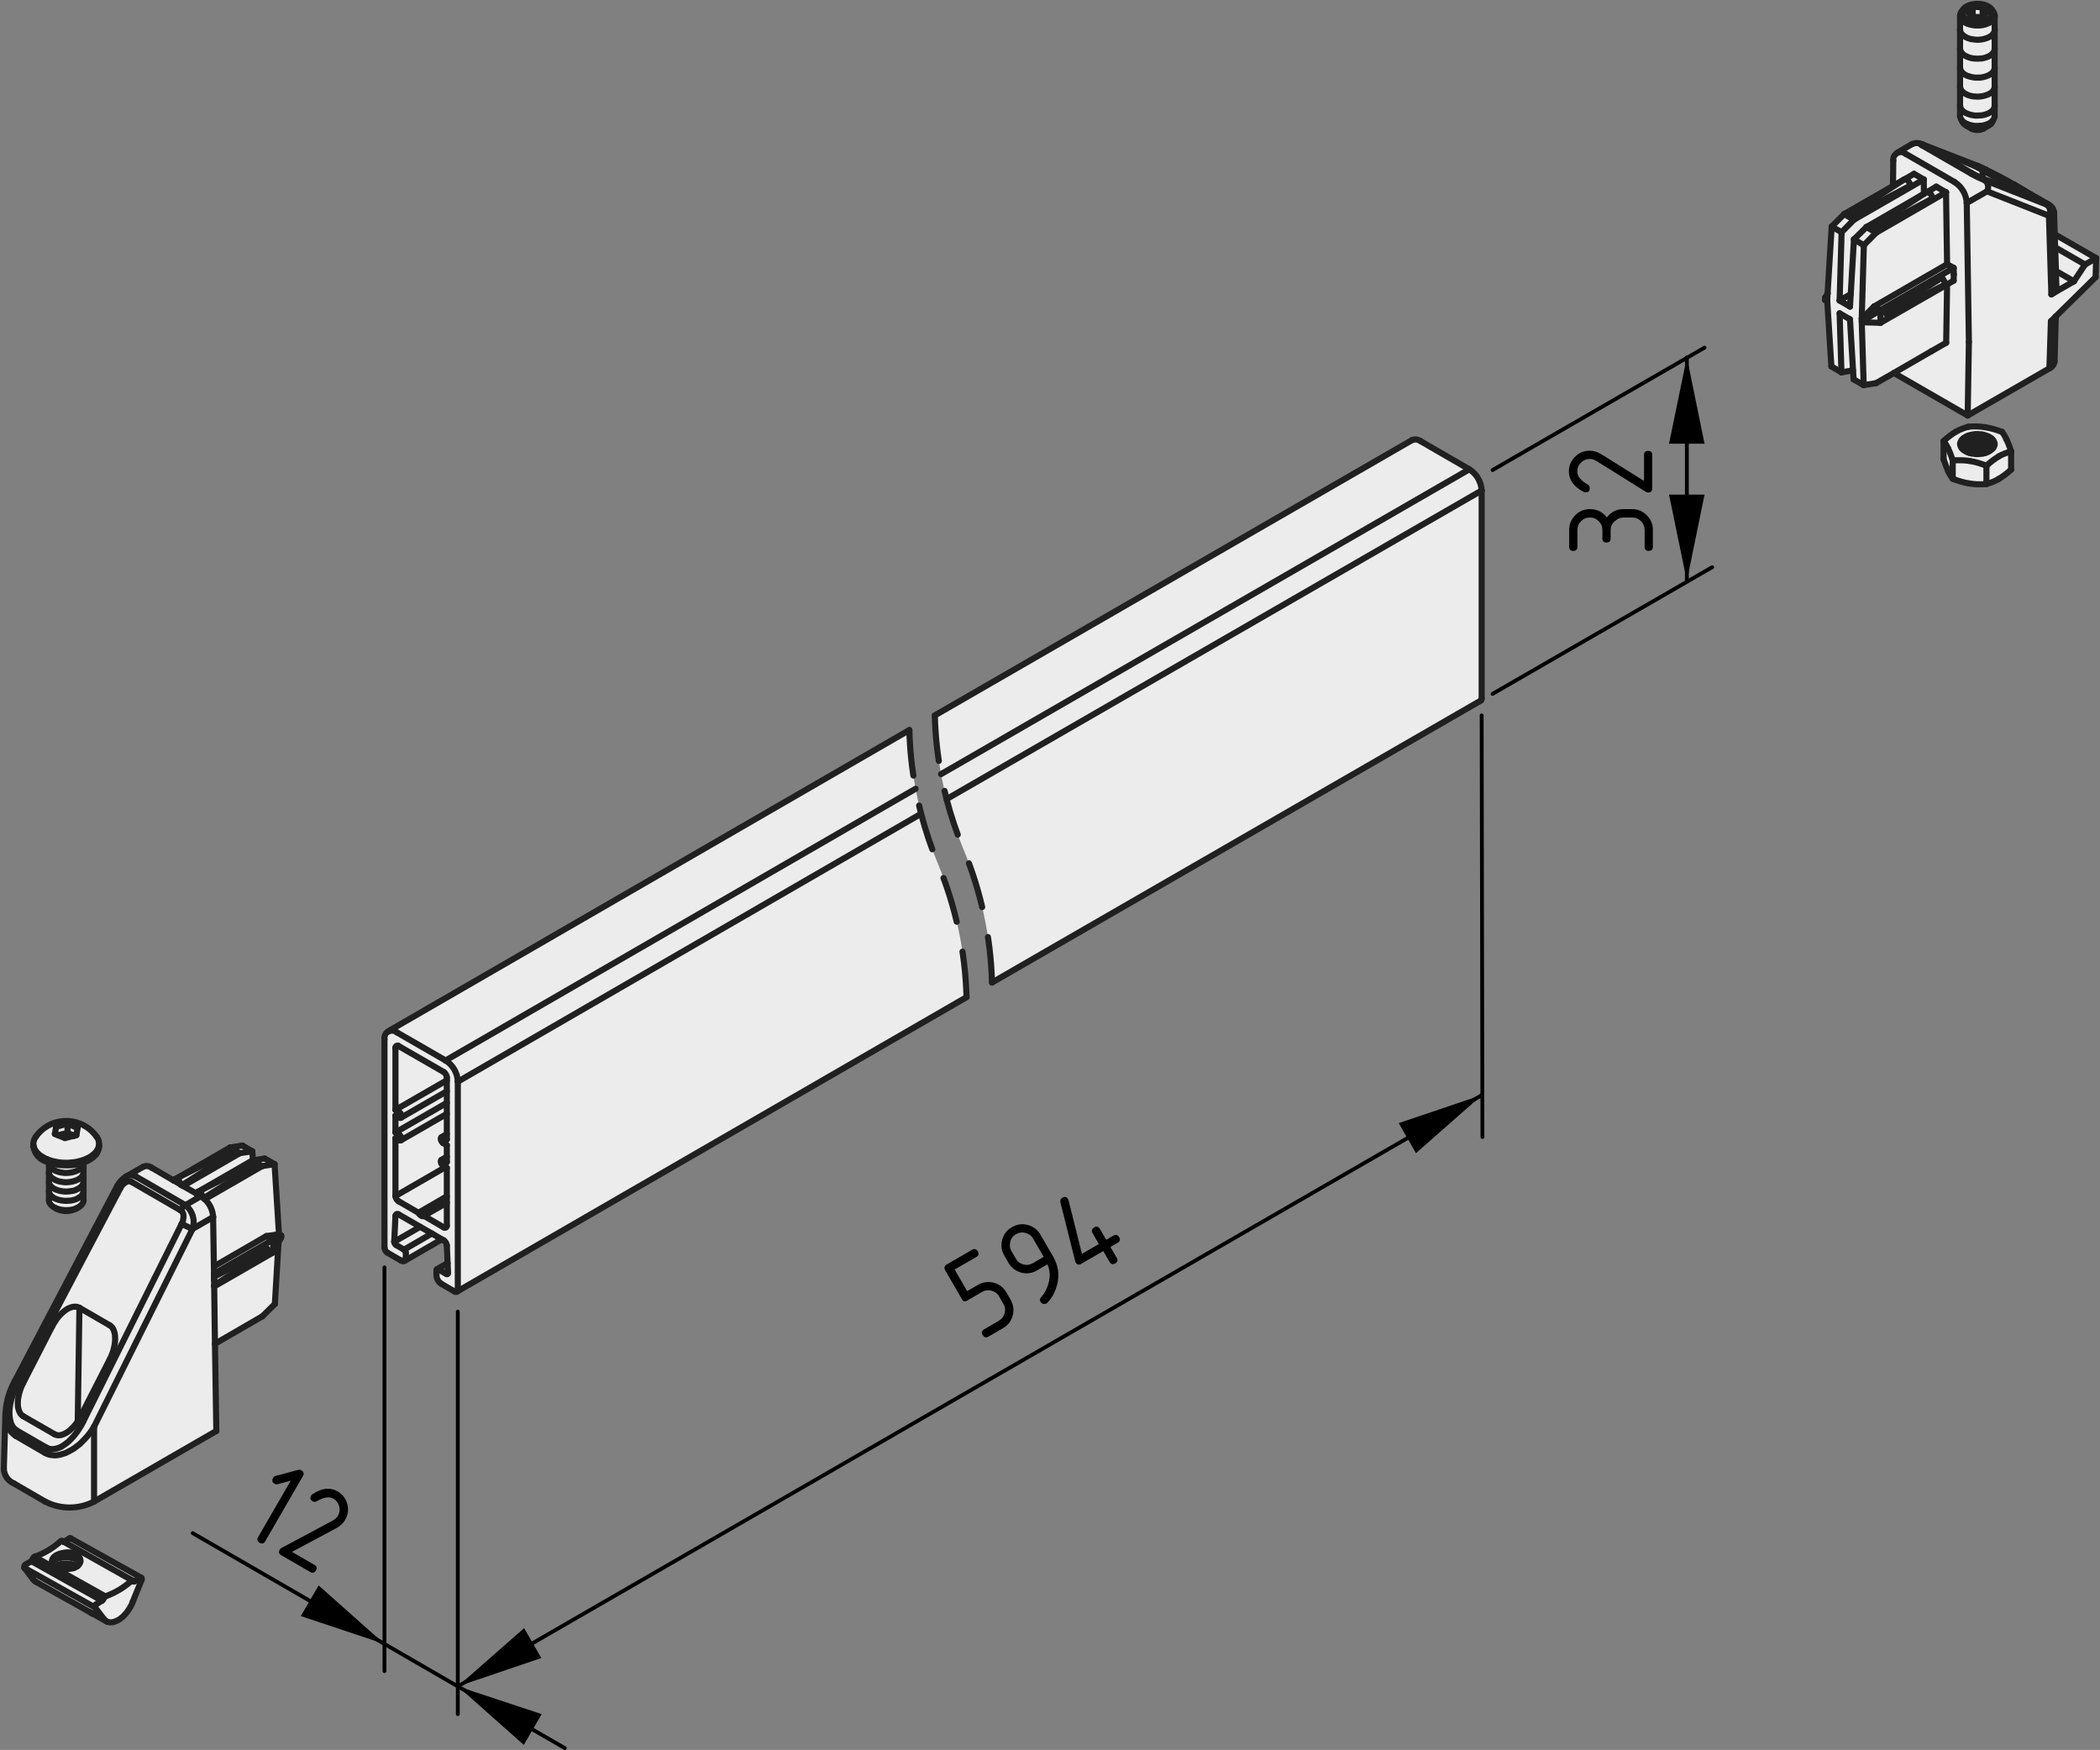 <?xml version="1.0" encoding="utf-8"?>
<!-- Generator: Adobe Illustrator 19.2.1, SVG Export Plug-In . SVG Version: 6.00 Build 0)  -->
<svg version="1.1" xmlns="http://www.w3.org/2000/svg" xmlns:xlink="http://www.w3.org/1999/xlink" x="0px" y="0px"
	 viewBox="0 0 137.75 114.77" style="enable-background:new 0 0 137.75 114.77;" xml:space="preserve">
<rect x="0" y="0" width="137.75" height="114.77" fill="#808080" stroke="none"/>
<style type="text/css">
	.st0{fill:#ECECEC;}
	.st1{fill:none;stroke:#202020;stroke-width:0.4;stroke-linecap:round;stroke-linejoin:round;stroke-miterlimit:10;}
	
		.st2{fill:none;stroke:#202020;stroke-width:0.4;stroke-linecap:round;stroke-linejoin:round;stroke-miterlimit:10;stroke-dasharray:3,2;}
	.st3{fill:none;stroke:#000000;stroke-width:0.25;stroke-linecap:round;stroke-linejoin:round;stroke-miterlimit:10;}
</style>
<g id="Kontur">
	<g id="LWPOLYLINE_66_">
		<g id="XMLID_2_">
			<g>
				<path class="st0" d="M97.19,32.17v13.65l-0.01,0.05l-0.01,0.03l-0.02,0.03l-0.02,0.02L65.07,64.44
					c-0.08-3.01-0.72-5.98-1.88-8.76c-0.44-1.06-0.81-2.16-1.1-3.27L97.19,32.17z"/>
				<path class="st0" d="M97.19,32.17l-35.1,20.24c-0.14-0.54-0.26-1.09-0.36-1.64l34.65-19.99C96.86,31.08,97.16,31.6,97.19,32.17z
					"/>
				<path class="st0" d="M96.38,30.78L61.73,50.77c-0.24-1.27-0.38-2.56-0.41-3.85l31.29-18.05c0.19-0.08,0.4-0.06,0.57,0.06
					L96.38,30.78z"/>
				<path class="st0" d="M63.4,65.4L30.01,84.69c0.02-0.03,0.03-0.06,0.02-0.1V70.94l30.39-17.57c0.29,1.11,0.66,2.21,1.1,3.27
					C62.68,59.42,63.32,62.39,63.4,65.4z"/>
				<path class="st0" d="M60.42,53.37L30.03,70.94c-0.02-0.57-0.32-1.09-0.8-1.39l30.83-17.82C60.16,52.28,60.28,52.83,60.42,53.37z
					"/>
				<path class="st0" d="M60.06,51.73L29.23,69.55l-3.21-1.85c-0.16-0.13-0.38-0.14-0.55-0.04l-0.01-0.02l34.19-19.76
					C59.68,49.17,59.82,50.46,60.06,51.73z"/>
				<path class="st0" d="M30.03,84.59c0.01,0.04,0,0.07-0.02,0.1c-0.01,0.01-0.02,0.02-0.04,0.03c-0.04,0.03-0.1,0.02-0.14-0.01
					l-0.88-0.51c-0.19-0.12-0.31-0.33-0.32-0.55v-0.33c0-0.02,0-0.04,0.01-0.06c0.01-0.01,0.01-0.01,0.02-0.01
					c0.03-0.02,0.07-0.02,0.09,0l0.52,0.3l0.02,0.01l0.03,0.01h0.02l0.02-0.01l0.01-0.01l0.01-0.02l0.01-0.03v-0.02l-0.03-0.64
					l-0.05-1.15c-0.01-0.14-0.08-0.26-0.2-0.34l-0.13-0.07l-0.65-0.38l-0.77-0.44l-1.42-0.82c-0.05-0.04-0.13-0.04-0.17,0.02
					c-0.02,0.02-0.03,0.05-0.03,0.08l-0.08,1.7c0,0.09,0.05,0.17,0.12,0.21l0.52,0.31c0.08,0.04,0.12,0.12,0.12,0.2v0.33
					c0.01,0.05,0,0.11-0.04,0.16c-0.02,0.02-0.04,0.03-0.06,0.04c-0.06,0.04-0.15,0.03-0.22-0.02l-0.88-0.51
					c-0.12-0.07-0.19-0.2-0.2-0.34V68.16c-0.02-0.14,0.02-0.28,0.1-0.39c0.04-0.05,0.09-0.09,0.15-0.11
					c0.17-0.1,0.39-0.09,0.55,0.04l3.21,1.85c0.48,0.3,0.78,0.82,0.8,1.39V84.59z M29.28,80.48c0.03-0.03,0.04-0.06,0.03-0.1v-1.5
					v-0.42v-1.87l-0.08-0.05l-0.16-0.09l-0.05-0.04l-0.04-0.05l-0.04-0.06l-0.02-0.07l-0.01-0.06l0.01-0.05l0.02-0.04l0.02-0.01
					l0.02-0.01h0.04l0.05,0.02l0.24,0.14v-0.36V75.1l-0.24-0.13l-0.05-0.04l-0.04-0.05l-0.04-0.07l-0.02-0.06l-0.01-0.06l0.01-0.05
					l0.02-0.04l0.04-0.02h0.04l0.05,0.02l0.24,0.13v-0.35v-1.33v-0.72v-0.76v-0.72v-0.19c-0.01-0.14-0.08-0.27-0.2-0.35l-2.97-1.71
					c-0.05-0.04-0.13-0.03-0.17,0.02c-0.02,0.03-0.03,0.06-0.03,0.1v4.07l0.24,0.14l0.05,0.04l0.05,0.05l0.03,0.06l0.03,0.06v0.07
					v0.05l-0.03,0.04l-0.01,0.01l-0.02,0.01h-0.05l-0.05-0.02l-0.24-0.14v1.11l0.24,0.14l0.05,0.04l0.05,0.05l0.03,0.06l0.03,0.07
					v0.06v0.05l-0.03,0.04l-0.01,0.01l-0.02,0.01h-0.05l-0.05-0.02l-0.24-0.14v3.8c0.01,0.14,0.08,0.27,0.2,0.34l1.31,0.76
					l0.03,0.06l0.05,0.05l0.05,0.05l0.05,0.03l0.05,0.03l0.04,0.01l0.05-0.01l0.04-0.02l1.3,0.76
					C29.16,80.54,29.24,80.53,29.28,80.48z"/>
				<path class="st0" d="M29.31,80.38c0.01,0.04,0,0.07-0.03,0.1c-0.04,0.05-0.12,0.06-0.17,0.02l-1.3-0.76l1.5-0.86V80.38z"/>
				<polygon class="st0" points="29.31,78.46 29.31,78.88 27.81,79.74 27.77,79.76 27.72,79.77 27.68,79.76 27.63,79.73 27.58,79.7 
					27.53,79.65 27.48,79.6 27.45,79.54 				"/>
				<path class="st0" d="M29.31,76.59v1.87l-1.86,1.08l-1.31-0.76c-0.12-0.07-0.19-0.2-0.2-0.34l3.29-1.9L29.31,76.59z"/>
				<polygon class="st0" points="29.31,75.86 29.31,76.22 29.07,76.08 29.02,76.06 28.98,76.06 				"/>
				<polygon class="st0" points="29.31,74.38 29.31,74.73 29.07,74.6 29.02,74.58 28.98,74.58 28.94,74.6 28.92,74.64 28.91,74.69 
					28.92,74.75 28.94,74.81 28.98,74.88 29.02,74.93 29.07,74.97 29.31,75.1 29.31,75.86 28.98,76.06 28.96,76.07 28.94,76.08 
					28.92,76.12 28.91,76.17 28.92,76.23 28.94,76.3 28.98,76.36 29.02,76.41 29.07,76.45 29.23,76.54 25.94,78.44 25.94,74.64 
					26.18,74.78 26.23,74.8 26.28,74.8 26.3,74.79 26.31,74.78 29.31,73.05 				"/>
				<polygon class="st0" points="29.31,72.33 29.31,73.05 26.31,74.78 26.34,74.74 26.34,74.69 26.34,74.63 26.31,74.56 26.28,74.5 
					26.23,74.45 26.18,74.41 25.94,74.27 				"/>
				<polygon class="st0" points="29.31,71.57 29.31,72.33 25.94,74.27 25.94,73.16 26.18,73.3 26.23,73.32 26.28,73.32 26.3,73.31 
					26.31,73.3 				"/>
				<polygon class="st0" points="29.31,70.85 29.31,71.57 26.31,73.3 26.34,73.26 26.34,73.21 26.34,73.14 26.31,73.08 26.28,73.02 
					26.23,72.97 26.18,72.93 25.94,72.79 				"/>
				<path class="st0" d="M29.31,70.66v0.19l-3.37,1.94v-4.07l0.2-0.12l2.97,1.71C29.23,70.39,29.3,70.52,29.31,70.66z"/>
				<path class="st0" d="M28.33,80.9l0.65,0.38l-2.45,1.42l-0.01-0.01c0.02-0.01,0.04-0.02,0.06-0.04c0.04-0.05,0.05-0.11,0.04-0.16
					v-0.33c0-0.08-0.04-0.16-0.12-0.2L28.33,80.9z"/>
				<path class="st0" d="M28.33,80.9l-1.83,1.06l-0.52-0.31c-0.07-0.04-0.12-0.12-0.12-0.21l1.7-0.98L28.33,80.9z"/>
				<path class="st0" d="M26.14,79.64l1.42,0.82l-1.7,0.98l0.08-1.7c0-0.03,0.01-0.06,0.03-0.08C26.01,79.6,26.09,79.6,26.14,79.64z
					"/>
				<path class="st0" d="M26.14,68.6l-0.2,0.12c0-0.04,0.01-0.07,0.03-0.1C26.01,68.57,26.09,68.56,26.14,68.6z"/>
			</g>
			<g>
				<line class="st1" x1="29.31" y1="74.38" x2="28.96" y2="74.58"/>
				<line class="st1" x1="29.31" y1="75.86" x2="28.98" y2="76.06"/>
				<line class="st1" x1="26.31" y1="73.3" x2="29.31" y2="71.57"/>
				<line class="st1" x1="26.31" y1="74.78" x2="29.31" y2="73.05"/>
				<line class="st1" x1="30.01" y1="84.69" x2="63.4" y2="65.4"/>
				<line class="st1" x1="29.36" y1="82.84" x2="28.66" y2="83.24"/>
				<line class="st1" x1="26.53" y1="82.7" x2="28.98" y2="81.28"/>
				<line class="st1" x1="30.03" y1="70.94" x2="60.42" y2="53.37"/>
				<path class="st1" d="M30.03,70.94c-0.02-0.57-0.32-1.09-0.8-1.39"/>
				<line class="st1" x1="29.23" y1="69.55" x2="60.06" y2="51.73"/>
				<line class="st1" x1="25.22" y1="68.16" x2="25.22" y2="81.82"/>
				<path class="st1" d="M26.02,67.7c-0.16-0.13-0.38-0.14-0.55-0.04c-0.06,0.02-0.11,0.06-0.15,0.11c-0.08,0.11-0.12,0.25-0.1,0.39
					"/>
				<line class="st1" x1="29.23" y1="69.55" x2="26.02" y2="67.7"/>
				<line class="st1" x1="30.03" y1="84.59" x2="30.03" y2="70.94"/>
				<path class="st1" d="M29.83,84.71c0.04,0.03,0.1,0.04,0.14,0.01c0.02-0.01,0.03-0.02,0.04-0.03c0.02-0.03,0.03-0.06,0.02-0.1"/>
				<line class="st1" x1="28.95" y1="84.2" x2="29.83" y2="84.71"/>
				<path class="st1" d="M28.63,83.65c0.01,0.22,0.13,0.43,0.32,0.55"/>
				<line class="st1" x1="28.63" y1="83.32" x2="28.63" y2="83.65"/>
				<path class="st1" d="M28.75,83.25c-0.02-0.02-0.06-0.02-0.09,0c-0.01,0-0.01,0-0.02,0.01c-0.01,0.02-0.01,0.04-0.01,0.06"/>
				<line class="st1" x1="29.27" y1="83.55" x2="28.75" y2="83.25"/>
				<polyline class="st1" points="29.39,83.48 29.39,83.5 29.38,83.53 29.37,83.55 29.36,83.56 29.34,83.57 29.32,83.57 
					29.29,83.56 29.27,83.55 				"/>
				<polyline class="st1" points="29.31,81.69 29.36,82.84 29.39,83.48 				"/>
				<path class="st1" d="M29.31,81.69c-0.01-0.14-0.08-0.26-0.2-0.34"/>
				<polyline class="st1" points="26.14,79.64 27.56,80.46 28.33,80.9 28.98,81.28 29.11,81.35 				"/>
				<path class="st1" d="M26.14,79.64c-0.05-0.04-0.13-0.04-0.17,0.02c-0.02,0.02-0.03,0.05-0.03,0.08"/>
				<line class="st1" x1="25.86" y1="81.44" x2="25.94" y2="79.74"/>
				<path class="st1" d="M25.86,81.44c0,0.09,0.05,0.17,0.12,0.21"/>
				<line class="st1" x1="26.5" y1="81.96" x2="25.98" y2="81.65"/>
				<path class="st1" d="M26.62,82.16c0-0.08-0.04-0.16-0.12-0.2"/>
				<line class="st1" x1="26.62" y1="82.49" x2="26.62" y2="82.16"/>
				<path class="st1" d="M26.3,82.67c0.07,0.05,0.16,0.06,0.22,0.02c0.02-0.01,0.04-0.02,0.06-0.04c0.04-0.05,0.05-0.11,0.04-0.16"
					/>
				<line class="st1" x1="25.42" y1="82.16" x2="26.3" y2="82.67"/>
				<path class="st1" d="M25.22,81.82c0.01,0.14,0.08,0.27,0.2,0.34"/>
				<line class="st1" x1="27.81" y1="79.74" x2="29.11" y2="80.5"/>
				<path class="st1" d="M29.11,80.5c0.05,0.04,0.13,0.03,0.17-0.02c0.03-0.03,0.04-0.06,0.03-0.1"/>
				<polyline class="st1" points="29.31,80.38 29.31,78.88 29.31,78.46 29.31,76.59 				"/>
				<polyline class="st1" points="29.31,76.59 29.23,76.54 29.07,76.45 				"/>
				<polyline class="st1" points="29.07,76.45 29.02,76.41 28.98,76.36 28.94,76.3 28.92,76.23 28.91,76.17 28.92,76.12 
					28.94,76.08 28.96,76.07 28.98,76.06 29.02,76.06 29.07,76.08 				"/>
				<line class="st1" x1="29.07" y1="76.08" x2="29.31" y2="76.22"/>
				<polyline class="st1" points="29.31,76.22 29.31,75.86 29.31,75.1 				"/>
				<line class="st1" x1="29.31" y1="75.1" x2="29.07" y2="74.97"/>
				<polyline class="st1" points="29.07,74.97 29.02,74.93 28.98,74.88 28.94,74.81 28.92,74.75 28.91,74.69 28.92,74.64 
					28.94,74.6 28.98,74.58 29.02,74.58 29.07,74.6 				"/>
				<line class="st1" x1="29.07" y1="74.6" x2="29.31" y2="74.73"/>
				<polyline class="st1" points="29.31,74.73 29.31,74.38 29.31,73.05 29.31,72.33 29.31,71.57 29.31,70.85 29.31,70.66 				"/>
				<path class="st1" d="M29.31,70.66c-0.01-0.14-0.08-0.27-0.2-0.35"/>
				<line class="st1" x1="29.11" y1="70.31" x2="26.14" y2="68.6"/>
				<path class="st1" d="M26.14,68.6c-0.05-0.04-0.13-0.03-0.17,0.02c-0.02,0.03-0.03,0.06-0.03,0.1"/>
				<line class="st1" x1="25.94" y1="68.72" x2="25.94" y2="72.79"/>
				<line class="st1" x1="25.94" y1="72.79" x2="26.18" y2="72.93"/>
				<polyline class="st1" points="26.18,72.93 26.23,72.97 26.28,73.02 26.31,73.08 26.34,73.14 26.34,73.21 26.34,73.26 
					26.31,73.3 26.3,73.31 26.28,73.32 26.23,73.32 26.18,73.3 				"/>
				<line class="st1" x1="26.18" y1="73.3" x2="25.94" y2="73.16"/>
				<line class="st1" x1="25.94" y1="73.16" x2="25.94" y2="74.27"/>
				<line class="st1" x1="25.94" y1="74.27" x2="26.18" y2="74.41"/>
				<polyline class="st1" points="26.18,74.41 26.23,74.45 26.28,74.5 26.31,74.56 26.34,74.63 26.34,74.69 26.34,74.74 
					26.31,74.78 26.3,74.79 26.28,74.8 26.23,74.8 26.18,74.78 				"/>
				<line class="st1" x1="26.18" y1="74.78" x2="25.94" y2="74.64"/>
				<line class="st1" x1="25.94" y1="74.64" x2="25.94" y2="78.44"/>
				<path class="st1" d="M25.94,78.44c0.01,0.14,0.08,0.27,0.2,0.34"/>
				<line class="st1" x1="26.14" y1="78.78" x2="27.45" y2="79.54"/>
				<polyline class="st1" points="27.45,79.54 27.48,79.6 27.53,79.65 27.58,79.7 27.63,79.73 27.68,79.76 27.72,79.77 27.77,79.76 
					27.81,79.74 				"/>
				<line class="st1" x1="25.94" y1="72.79" x2="29.31" y2="70.85"/>
				<line class="st1" x1="25.94" y1="74.27" x2="29.31" y2="72.33"/>
				<line class="st1" x1="29.31" y1="78.88" x2="27.81" y2="79.74"/>
				<line class="st1" x1="29.31" y1="78.46" x2="27.45" y2="79.54"/>
				<line class="st1" x1="25.94" y1="68.72" x2="26.14" y2="68.6"/>
				<line class="st1" x1="25.94" y1="78.44" x2="29.23" y2="76.54"/>
				<line class="st1" x1="25.86" y1="81.44" x2="27.56" y2="80.46"/>
				<line class="st1" x1="26.5" y1="81.96" x2="28.33" y2="80.9"/>
				<path class="st2" d="M59.65,47.88c0.03,1.29,0.17,2.58,0.41,3.85c0.1,0.55,0.22,1.1,0.36,1.64c0.29,1.11,0.66,2.21,1.1,3.27"/>
				<path class="st2" d="M63.4,65.4c-0.08-3.01-0.72-5.98-1.88-8.76"/>
				<line class="st1" x1="92.61" y1="28.87" x2="61.32" y2="46.92"/>
				<line class="st1" x1="65.07" y1="64.44" x2="97.13" y2="45.95"/>
				<line class="st1" x1="62.09" y1="52.41" x2="97.19" y2="32.17"/>
				<line class="st1" x1="61.73" y1="50.77" x2="96.38" y2="30.78"/>
				<path class="st1" d="M97.19,32.17c-0.03-0.57-0.33-1.09-0.81-1.39"/>
				<line class="st1" x1="97.19" y1="45.82" x2="97.19" y2="32.17"/>
				<line class="st1" x1="96.38" y1="30.78" x2="93.18" y2="28.93"/>
				<path class="st1" d="M93.18,28.93c-0.17-0.12-0.38-0.14-0.57-0.06"/>
				<polyline class="st1" points="97.19,45.82 97.18,45.87 97.17,45.9 97.15,45.93 97.13,45.95 				"/>
				<path class="st2" d="M61.32,46.92c0.03,1.29,0.17,2.58,0.41,3.85c0.1,0.55,0.22,1.1,0.36,1.64c0.29,1.11,0.66,2.21,1.1,3.27"/>
				<path class="st2" d="M65.07,64.44c-0.08-3.01-0.72-5.98-1.88-8.76"/>
				<line class="st1" x1="59.65" y1="47.88" x2="25.46" y2="67.64"/>
			</g>
		</g>
	</g>
	<g id="LWPOLYLINE_63_">
		<g id="XMLID_1_">
			<g>
				<path class="st0" d="M13.98,79.82l-1.35,0.78c0.19-0.57,0.01-1.19-0.47-1.56l1.02-0.59c0.05,0.03,0.09,0.06,0.14,0.1
					c0.01,0.01,0.03,0.02,0.04,0.03c0.02,0.02,0.05,0.04,0.07,0.07C13.76,78.95,13.96,79.37,13.98,79.82z"/>
				<polygon class="st0" points="3.6,74.37 3.68,73.9 4.43,73.7 4.43,74.3 4.05,74.4 3.82,74.46 				"/>
				<polygon class="st0" points="17.19,76.48 16.55,76.11 16.59,76.1 17.36,75.98 18.01,76.35 				"/>
				<polygon class="st0" points="11.52,77.33 11.47,77.35 11.47,77.34 11.56,77.3 11.65,77.25 15.19,75.46 15.21,75.45 15.24,75.46 
					15.27,75.48 15.29,75.52 15.31,75.55 15.31,75.59 11.93,77.73 11.92,77.73 11.85,77.69 11.85,77.68 11.83,77.61 11.79,77.53 
					11.75,77.46 11.69,77.41 11.63,77.36 11.57,77.34 				"/>
				<path class="st0" d="M3.27,78.93l-0.04-0.09l-0.02-0.09v-0.61l0.02,0.09l0.04,0.09l0.06,0.08l0.08,0.08l0.1,0.07l0.11,0.06
					l0.13,0.05l0.13,0.04l0.15,0.03l0.15,0.02l0.15,0.01l0.16-0.01l0.15-0.01l0.15-0.03l0.14-0.04l0.12-0.05l0.12-0.07l0.1-0.06
					l0.08-0.08l0.06-0.08l0.04-0.09l0.02-0.09l0.01-0.09v0.69c-0.02,0.14-0.1,0.26-0.22,0.35l-0.09,0.06l-0.03,0.02l-0.09,0.05
					l-0.13,0.05l-0.13,0.04l-0.15,0.03l-0.15,0.01l-0.16,0.01l-0.15-0.01l-0.15-0.02l-0.15-0.03l-0.13-0.04l-0.13-0.05l-0.08-0.04
					l-0.03-0.02l-0.1-0.07l-0.08-0.08L3.27,78.93z"/>
				<path class="st0" d="M2.06,102.39l4.63,2.59l-0.37,0.23c-0.08,0.04-0.11,0.14-0.08,0.22l-4.64-2.6c-0.03-0.08,0-0.18,0.08-0.22
					L2.06,102.39z"/>
				<polygon class="st0" points="4.43,74.3 4.43,73.7 5.09,73.98 5.01,74.45 4.86,74.49 4.85,74.49 4.76,74.44 				"/>
				<polygon class="st0" points="3.41,77.87 3.33,77.79 3.27,77.71 3.23,77.62 3.21,77.53 3.21,76.92 3.23,77.01 3.27,77.1 
					3.33,77.18 3.41,77.26 3.51,77.32 3.62,77.39 3.75,77.44 3.88,77.48 4.03,77.51 4.18,77.53 4.33,77.54 4.49,77.53 4.64,77.51 
					4.79,77.48 4.93,77.44 5.05,77.39 5.17,77.33 5.27,77.26 5.35,77.19 5.41,77.11 5.45,77.02 5.47,76.93 5.48,76.84 5.48,77.45 
					5.48,77.49 5.47,77.54 5.45,77.63 5.41,77.72 5.35,77.8 5.27,77.87 5.17,77.94 5.05,78 4.93,78.06 4.79,78.1 4.64,78.12 
					4.49,78.14 4.33,78.15 4.18,78.14 4.03,78.12 3.88,78.09 3.75,78.05 3.62,78 3.51,77.94 				"/>
				<path class="st0" d="M4.22,101.83l0.16-0.02h0.15l0.16,0.02l0.14,0.03l0.12,0.05l0.12,0.07l0.08,0.08l0.07,0.09l0.04,0.09
					l0.02,0.1l-0.01,0.08c-0.35-0.3-1.06-0.37-1.58-0.17c-0.1,0.05-0.2,0.1-0.27,0.16l-0.01-0.06l0.02-0.08l0.04-0.08l0.07-0.08
					l0.13-0.1l0.12-0.06l0.13-0.05l0.15-0.04L4.22,101.83z"/>
				<path class="st0" d="M2.15,102.25c0.01-0.07,0.06-0.12,0.12-0.15l4.64,2.6c-0.06,0.03-0.11,0.08-0.12,0.15
					c-0.01,0.05-0.05,0.1-0.1,0.13l-4.63-2.59C2.1,102.35,2.14,102.3,2.15,102.25z"/>
				<polygon class="st0" points="4.05,74.4 4.43,74.3 4.76,74.44 4.85,74.49 4.26,74.64 3.82,74.46 				"/>
				<path class="st0" d="M12.16,79.04c0.48,0.37,0.66,0.99,0.47,1.56c-0.24-0.1-0.48-0.21-0.71-0.34l0.06-0.12l0.03-0.12l0.02-0.12
					l0.01-0.11l-0.01-0.11l-0.02-0.1l-0.04-0.08l-0.05-0.07l-0.07-0.05C11.92,79.24,12.03,79.12,12.16,79.04z"/>
				<path class="st0" d="M3.68,73.9L3.6,74.37l0.22,0.09l0.44,0.18l0.59-0.15h0.01l0.15-0.04l0.08-0.47L4.43,73.7L3.68,73.9z
					 M6.44,75.3l-0.06,0.12l-0.07,0.11l-0.1,0.11l-0.12,0.1l-0.13,0.1l-0.14,0.08L5.65,76l-0.17,0.07l-0.19,0.06L5.1,76.18
					l-0.2,0.04l-0.21,0.02l-0.21,0.02H4.27l-0.21-0.01l-0.21-0.02l-0.2-0.04l-0.2-0.04l-0.19-0.06l-0.17-0.06l-0.17-0.08l-0.15-0.09
					l-0.14-0.09l-0.12-0.1l-0.1-0.11l-0.08-0.11l-0.07-0.11l-0.04-0.12l-0.03-0.13v-0.07v-0.05l0.02-0.12l0.04-0.12l0.06-0.12
					l0.05-0.07c0.15-0.22,0.34-0.4,0.55-0.56c1.1-0.79,2.63-0.54,3.42,0.56l0.03,0.04l0.07,0.11l0.04,0.12l0.02,0.13l0.01,0.08v0.04
					l-0.02,0.12L6.44,75.3z"/>
				<polygon class="st0" points="18.44,81.17 18.27,81.48 17.9,82.15 17.93,81.73 17.9,81.31 18.44,81.03 18.44,81.1 				"/>
				<polygon class="st0" points="5.48,76.25 5.48,76.84 5.47,76.93 5.45,77.02 5.41,77.11 5.35,77.19 5.27,77.26 5.17,77.33 
					5.05,77.39 4.93,77.44 4.79,77.48 4.64,77.51 4.49,77.53 4.33,77.54 4.18,77.53 4.03,77.51 3.88,77.48 3.75,77.44 3.62,77.39 
					3.51,77.32 3.41,77.26 3.33,77.18 3.27,77.1 3.23,77.01 3.21,76.92 3.21,76.31 3.23,76.4 3.27,76.49 3.33,76.57 3.41,76.64 
					3.51,76.71 3.62,76.78 3.75,76.83 3.88,76.87 4.03,76.9 4.18,76.92 4.33,76.93 4.49,76.92 4.64,76.9 4.79,76.87 4.93,76.83 
					5.05,76.78 5.17,76.72 5.27,76.65 5.35,76.58 5.41,76.5 5.45,76.41 5.47,76.32 				"/>
				<polygon class="st0" points="12.63,80.6 13.98,79.82 14.03,83.06 14.04,83.54 14.04,83.74 14.04,83.92 14.05,84.3 14.05,84.37 
					14.1,88.13 14.19,93.85 6.17,98.48 6.17,93.57 				"/>
				<path class="st0" d="M2.27,102.1c0.63-0.22,1.21-0.57,1.71-1.02c0.02-0.02,0.06-0.03,0.09-0.02l0.11,0.06h0.01l4.49,2.53H8.67
					l-0.02,0.01l-0.01,0.01l-0.02,0.01c-0.5,0.45-1.08,0.79-1.71,1.02L2.27,102.1z M3.43,102.27l-0.02,0.08l0.01,0.06v0.02
					l0.03,0.07l0.06,0.08l0.09,0.07l0.05,0.03l0.05,0.03l0.12,0.06l0.14,0.05l0.15,0.04l0.16,0.03l0.15,0.01l0.16-0.01l0.14-0.02
					l0.14-0.03l0.12-0.06l0.11-0.07l0.08-0.08l0.06-0.09l0.04-0.1v-0.02l0.01-0.08l-0.02-0.1l-0.04-0.09l-0.07-0.09l-0.08-0.08
					l-0.12-0.07l-0.12-0.05l-0.14-0.03l-0.16-0.02H4.38l-0.16,0.02l-0.15,0.03l-0.15,0.04l-0.13,0.05l-0.12,0.06l-0.13,0.1
					l-0.07,0.08L3.43,102.27z"/>
				<path class="st0" d="M0.25,96.34l0.1-3.41c0.01,0.49,0.26,0.95,0.66,1.23l1.95,1.13l0.14,0.07l0.15,0.05l0.16,0.02l0.16,0.02
					l0.17-0.01l0.18-0.03l0.18-0.05l0.19-0.06l0.18-0.09l0.19-0.1L4.85,95l0.18-0.14l0.19-0.14l0.17-0.17l0.17-0.17l0.17-0.19
					l0.16-0.2l0.14-0.2l0.14-0.22v4.91c-1,0.52-2.2,0.52-3.21,0l-2.05-1.19C0.53,97.13,0.27,96.76,0.25,96.34z"/>
				<polygon class="st0" points="3.33,77.79 3.41,77.87 3.51,77.94 3.62,78 3.75,78.05 3.88,78.09 4.03,78.12 4.18,78.14 
					4.33,78.15 4.49,78.14 4.64,78.12 4.79,78.1 4.93,78.06 5.05,78 5.17,77.94 5.27,77.87 5.35,77.8 5.41,77.72 5.45,77.63 
					5.47,77.54 5.48,77.49 5.48,78.06 5.47,78.15 5.45,78.24 5.41,78.33 5.35,78.41 5.27,78.49 5.17,78.55 5.05,78.62 4.93,78.67 
					4.79,78.71 4.64,78.74 4.49,78.75 4.33,78.76 4.18,78.75 4.03,78.73 3.88,78.7 3.75,78.66 3.62,78.61 3.51,78.55 3.41,78.48 
					3.33,78.4 3.27,78.32 3.23,78.23 3.21,78.14 3.21,77.53 3.23,77.62 3.27,77.71 				"/>
				<polygon class="st0" points="14.03,83.06 17.47,81.07 17.9,81.31 14.04,83.54 				"/>
				<polygon class="st0" points="6.99,106.34 6.12,105.85 6.11,105.85 5.92,105.74 5.88,105.72 2.35,103.74 2.26,103.68 
					2.18,103.59 1.6,102.83 6.24,105.43 6.82,106.19 6.9,106.27 				"/>
				<polygon class="st0" points="15.73,75.63 15.09,75.26 15.9,75.13 16.55,75.51 				"/>
				<polygon class="st0" points="12.83,78.25 12.89,78.22 12.87,78.27 				"/>
				<path class="st0" d="M12.9,78.21l0.03-0.02h0.01l0.03-0.01h0.01h0.05l0.06,0.03l0.06,0.04l0.06,0.06l0.05,0.07l0.03,0.07
					l0.03,0.08v0.02c-0.05-0.04-0.09-0.07-0.14-0.1l-0.31-0.18l0.02-0.05L12.9,78.21z"/>
				<path class="st0" d="M16.7,76.31l-0.03-0.01h-0.02l-3.6,1.83l3.5-2.02l0.64,0.37l-3.76,2.17c-0.02-0.03-0.05-0.05-0.07-0.07
					l3.41-2.15V76.4l-0.02-0.04l-0.02-0.03L16.7,76.31z"/>
				<polygon class="st0" points="4.38,85.87 4.51,85.8 4.64,85.75 4.77,85.71 4.89,85.7 5.01,85.7 5.12,85.73 5.21,85.77 5.1,93.2 
					5.1,93.21 4.99,93.37 4.87,93.52 4.75,93.65 4.62,93.77 4.5,93.87 4.37,93.96 4.24,94.03 4.12,94.08 3.99,94.12 3.88,94.13 
					3.77,94.13 3.66,94.1 3.57,94.06 1.52,92.88 1.44,92.82 1.36,92.74 1.3,92.64 1.25,92.53 1.21,92.41 1.18,92.27 1.17,92.11 
					1.17,91.95 1.18,91.78 1.21,91.61 1.25,91.42 1.3,91.24 1.36,91.06 1.44,90.87 1.52,90.7 3.41,87.01 3.51,86.83 3.62,86.66 
					3.73,86.49 3.85,86.34 3.98,86.2 4.11,86.08 4.24,85.97 				"/>
				<path class="st0" d="M3.69,102.25c0.52-0.2,1.23-0.13,1.58,0.17v0.02l-0.04,0.1l-0.06,0.09l-0.08,0.08
					c-0.41-0.2-1.01-0.22-1.44-0.03l-0.05-0.03l-0.09-0.07l-0.06-0.08l-0.03-0.07v-0.02C3.49,102.35,3.59,102.3,3.69,102.25z"/>
				<polygon class="st0" points="12.89,78.22 12.83,78.25 12.01,77.78 15.73,75.63 16.55,75.51 16.59,76.1 16.55,76.11 13.05,78.13 
					12.97,78.18 12.94,78.19 12.93,78.19 12.9,78.21 				"/>
				<polygon class="st0" points="17.56,82.01 14.07,84.29 14.11,84.25 14.12,84.19 14.12,84.13 14.11,84.05 14.07,83.97 
					14.04,83.92 14.04,83.74 17.53,81.91 17.55,81.92 17.56,81.94 17.57,81.97 17.58,81.99 17.57,82 				"/>
				<path class="st0" d="M13.26,78.38l-0.05-0.07l-0.06-0.06l-0.06-0.04l-0.06-0.03h-0.05h-0.01l0.08-0.05l3.6-1.83h0.02l0.03,0.01
					l0.03,0.02l0.02,0.03l0.02,0.04v0.03l-3.41,2.15c-0.01-0.01-0.03-0.02-0.04-0.03v-0.02l-0.03-0.08L13.26,78.38z"/>
				<polygon class="st0" points="5.1,76.36 5.29,76.31 5.48,76.25 5.47,76.32 5.45,76.41 5.41,76.5 5.35,76.58 5.27,76.65 
					5.17,76.72 5.05,76.78 4.93,76.83 4.79,76.87 4.64,76.9 4.49,76.92 4.33,76.93 4.18,76.92 4.03,76.9 3.88,76.87 3.75,76.83 
					3.62,76.78 3.51,76.71 3.41,76.64 3.33,76.57 3.27,76.49 3.23,76.4 3.21,76.31 3.21,76.25 3.26,76.27 3.45,76.32 3.65,76.37 
					3.85,76.4 4.06,76.42 4.27,76.43 4.48,76.43 4.69,76.42 4.9,76.39 				"/>
				<polygon class="st0" points="18.27,81.48 18.03,85.52 17.21,86.33 14.1,88.13 14.05,84.37 17.9,82.15 				"/>
				<path class="st0" d="M7.51,87.4l-0.04-0.13l-0.05-0.12l-0.07-0.1l-0.08-0.08l-0.09-0.06l-1.97-1.14l-0.09-0.04L5.01,85.7H4.89
					l-0.12,0.01l-0.13,0.04L4.51,85.8l-0.13,0.07l-0.14,0.1l-0.13,0.11L3.98,86.2l-0.13,0.14l-0.12,0.15l-0.11,0.17l-0.11,0.17
					l-0.1,0.18L1.52,90.7l-0.08,0.17l-0.08,0.19L1.3,91.24l-0.05,0.18l-0.04,0.19l-0.03,0.17l-0.01,0.17v0.16l0.01,0.16l0.03,0.14
					l0.04,0.12l0.05,0.11l0.06,0.1l0.08,0.08l0.08,0.06l2.05,1.18l0.09,0.04l0.11,0.03h0.11l0.11-0.01l0.13-0.04l0.12-0.05
					l0.13-0.07l0.13-0.09l0.12-0.1l0.13-0.12l0.12-0.13l0.12-0.15l0.11-0.16V93.2l0.1-0.15l0.1-0.18l1.88-3.68L7.27,89l0.08-0.19
					l0.07-0.19l0.05-0.19l0.04-0.19l0.03-0.19l0.01-0.17v-0.17l-0.01-0.16L7.51,87.4z M11.92,80.26L5.46,93.23l-0.11,0.22
					l-0.13,0.21l-0.13,0.2l-0.14,0.19L4.8,94.23l-0.15,0.16L4.5,94.54l-0.16,0.13l-0.16,0.11l-0.15,0.1l-0.16,0.07L3.72,95
					l-0.15,0.03l-0.14,0.01L3.3,95.03L3.17,95l-0.11-0.05L1.1,93.82L1,93.74l-0.1-0.09l-0.08-0.11l-0.07-0.13L0.7,93.26l-0.04-0.17
					l-0.03-0.17l-0.01-0.19v-0.2l0.02-0.21l0.03-0.22l0.05-0.23l0.06-0.22l0.08-0.23l0.08-0.23l0.1-0.23l0.11-0.22l6.74-12.81
					l0.06-0.11l0.08-0.1l0.08-0.08l0.09-0.07l0.09-0.05l0.09-0.04l0.08-0.01l0.09,0.01l0.07,0.03l3.23,1.87l0.07,0.05l0.05,0.07
					l0.04,0.08l0.02,0.1l0.01,0.11l-0.01,0.11l-0.02,0.12l-0.03,0.12L11.92,80.26z"/>
				<path class="st0" d="M7.69,77.78c0.13-0.25,0.33-0.46,0.57-0.61c0.21-0.12,0.46-0.12,0.67,0l3.23,1.87
					c-0.13,0.08-0.24,0.2-0.31,0.34l-3.23-1.87l-0.07-0.03l-0.09-0.01l-0.08,0.01l-0.09,0.04L8.2,77.57l-0.09,0.07l-0.08,0.08
					l-0.08,0.1l-0.06,0.11L1.15,90.74c-0.07-0.03-0.14-0.08-0.19-0.14L7.69,77.78z"/>
				<polygon class="st0" points="5.1,93.2 5.21,85.77 7.18,86.91 7.27,86.97 7.35,87.05 7.42,87.15 7.47,87.27 7.51,87.4 
					7.54,87.55 7.55,87.71 7.55,87.88 7.54,88.05 7.51,88.24 7.47,88.43 7.42,88.62 7.35,88.81 7.27,89 7.18,89.19 5.3,92.87 
					5.2,93.05 				"/>
				<path class="st0" d="M3.65,102.68c0.43-0.19,1.03-0.17,1.44,0.03l-0.11,0.07l-0.12,0.06l-0.14,0.03l-0.14,0.02l-0.16,0.01
					l-0.15-0.01l-0.16-0.03l-0.15-0.04l-0.14-0.05l-0.12-0.06L3.65,102.68z"/>
				<polygon class="st0" points="14.05,84.3 14.04,83.92 14.07,83.97 14.11,84.05 14.12,84.13 14.12,84.19 14.11,84.25 14.07,84.29 
									"/>
				<path class="st0" d="M11.41,77.43l0.44,0.25v0.01l0.07,0.04h0.01l0.08,0.05l0.82,0.47l0.04,0.02l0.31,0.18l-1.02,0.59
					l-3.23-1.87c-0.21-0.12-0.46-0.12-0.67,0l1.12-0.64c0.18-0.09,0.4-0.07,0.56,0.05l1.43,0.83h0.01L11.41,77.43z"/>
				<polygon class="st0" points="14.07,84.29 17.56,82.01 17.57,82 17.58,81.99 17.57,81.97 17.56,81.94 17.55,81.92 17.53,81.91 
					14.04,83.74 14.04,83.54 17.9,81.31 17.93,81.73 17.9,82.15 14.05,84.37 14.05,84.3 				"/>
				<path class="st0" d="M18.01,76.35l0.29,4.6l-0.83,0.12l-3.44,1.99l-0.05-3.24c-0.02-0.45-0.22-0.87-0.55-1.17l3.76-2.17
					L18.01,76.35z"/>
				<path class="st0" d="M8.68,103.65l-4.49-2.53l0.37-0.23c0.02-0.01,0.05-0.01,0.07,0l4.64,2.59H9.25H9.23l-0.03,0.01l-0.37,0.22
					l-0.02,0.01l-0.01,0.01H8.78H8.77l-0.01-0.01l-0.01-0.01l-0.01-0.01l-0.01-0.01v-0.02l-0.01-0.01H8.71l-0.01-0.01H8.69H8.68z"/>
				<polygon class="st0" points="11.47,77.35 11.52,77.33 11.57,77.34 11.63,77.36 11.69,77.41 11.75,77.46 11.79,77.53 
					11.83,77.61 11.85,77.68 11.41,77.43 11.43,77.38 11.44,77.37 				"/>
				<path class="st0" d="M1.04,90.96l-0.1,0.23l-0.08,0.23l-0.08,0.23l-0.06,0.22L0.67,92.1l-0.03,0.22l-0.02,0.21v0.2l0.01,0.19
					l0.03,0.17l0.04,0.17l0.05,0.15l0.07,0.13l0.08,0.11L1,93.74l0.1,0.08l1.96,1.13L3.17,95l0.13,0.03l0.13,0.01l0.14-0.01L3.72,95
					l0.15-0.05l0.16-0.07l0.15-0.1l0.16-0.11l0.16-0.13l0.15-0.15l0.15-0.16l0.15-0.18l0.14-0.19l0.13-0.2l0.13-0.21l0.11-0.22
					l6.46-12.97c0.23,0.13,0.47,0.24,0.71,0.34L6.17,93.57l-0.14,0.22l-0.14,0.2l-0.16,0.2l-0.17,0.19l-0.17,0.17l-0.17,0.17
					l-0.19,0.14L4.85,95l-0.19,0.11l-0.19,0.1L4.29,95.3L4.1,95.36l-0.18,0.05l-0.18,0.03l-0.17,0.01l-0.16-0.02l-0.16-0.02
					L3.1,95.36l-0.14-0.07l-1.95-1.13c-0.4-0.28-0.65-0.74-0.66-1.23c0-0.08,0-0.16,0.01-0.24c0.04-0.73,0.24-1.45,0.6-2.09
					c0.05,0.06,0.12,0.11,0.19,0.14L1.04,90.96z"/>
				<polygon class="st0" points="18.3,80.95 18.44,81.03 17.9,81.31 17.47,81.07 				"/>
				<path class="st0" d="M7.44,106.38l-0.13,0.02H7.2l-0.11-0.02l-0.1-0.04l-0.09-0.07l-0.08-0.08l-0.58-0.76
					c-0.03-0.08,0-0.18,0.08-0.22l0.37-0.23c0.05-0.03,0.09-0.08,0.1-0.13c0.01-0.07,0.06-0.12,0.12-0.15
					c0.63-0.23,1.21-0.57,1.71-1.02l0.02-0.01l0.01-0.01l0.02-0.01h0.01h0.01H8.7l0.01,0.01h0.01l0.01,0.01v0.02l0.01,0.01
					l0.01,0.01l0.01,0.01l0.01,0.01h0.01H8.8l0.01-0.01l0.02-0.01l0.37-0.22l0.03-0.01h0.02h0.02l0.02,0.02l0.01,0.02v0.03v0.03
					l-0.01,0.04l-0.59,1.45l-0.07,0.18l-0.09,0.16l-0.1,0.16l-0.11,0.16l-0.12,0.14L8.09,106l-0.13,0.11l-0.13,0.1l-0.13,0.07
					l-0.14,0.06L7.44,106.38z"/>
				<path class="st0" d="M130.05,11.7c-0.25-0.1-0.48-0.22-0.72-0.35l-2.56-1.48l-0.06-0.04l-0.05-0.03l-0.03-0.02l-0.02-0.02V9.75
					h0.02l0.03,0.01l0.05,0.01l0.07,0.03l2.46,0.96c0.28,0.12,0.55,0.25,0.81,0.4V11.7z"/>
				<path class="st0" d="M129.28,0.31l0.13-0.03l0.14-0.02l0.15-0.01l0.14,0.01l0.14,0.01l0.14,0.03l0.12,0.04l0.12,0.05l0.1,0.06
					l0.09,0.06l0.07,0.08l0.06,0.07l0.01,0.03l0.02,0.06l0.01,0.08l-0.01,0.08l-0.03,0.08l-0.05,0.08l-0.06,0.08l-0.09,0.06
					l-0.1,0.06l-0.11,0.05l-0.13,0.04L130,1.39l-0.14,0.02l-0.14,0.01h-0.14l-0.15-0.02l-0.13-0.03l-0.13-0.04l-0.12-0.05l-0.1-0.06
					l-0.09-0.06l-0.07-0.08l-0.05-0.07l-0.03-0.08l-0.02-0.09l0.01-0.08l0.02-0.06l0.01-0.01V0.68l0.05-0.08l0.07-0.07l0.08-0.07
					l0.11-0.06l0.11-0.05L129.28,0.31z M129.05,0.77l0.31,0.34h0.04l0.61,0.01l0.04-0.04l0.31-0.28l-0.31-0.33l-0.65-0.02
					L129.05,0.77z"/>
				<path class="st0" d="M134.26,13.42c0.23,0.17,0.29,0.49,0.14,0.73l-4.06-1.6c0.14-0.25,0.08-0.56-0.15-0.73L134.26,13.42z"/>
				<path class="st0" d="M126.28,12.66l-0.08,0.05L126.28,12.66z"/>
				<polygon class="st0" points="122.93,20.1 122.12,20.91 122.26,16.08 123.07,15.26 127.65,12.61 127.72,17.33 				"/>
				<polygon class="st0" points="136.77,17.35 136.04,18.45 134.86,17.77 134.81,16.22 				"/>
				<path class="st0" d="M129.45,8.39l-0.13-0.03l-0.13-0.03l-0.12-0.05l-0.09-0.05h-0.01l-0.01-0.01l-0.1-0.06l-0.07-0.07
					l-0.06-0.08l-0.04-0.08l-0.02-0.06l0.05,0.06L128.8,8l0.1,0.07l0.11,0.05l0.13,0.05l0.13,0.04l0.15,0.03l0.15,0.02h0.15
					l0.15-0.01l0.15-0.01l0.14-0.03l0.13-0.04l0.13-0.05l0.11-0.06l0.1-0.07l0.08-0.07l0.02-0.03c-0.02,0.09-0.07,0.17-0.14,0.24
					l-0.08,0.06l-0.06,0.04h-0.01l-0.04,0.02l-0.11,0.06l-0.13,0.04l-0.13,0.03l-0.14,0.02l-0.15,0.01h-0.14L129.45,8.39z"/>
				<path class="st0" d="M129.15,22.43l-0.08,4.82l-4.84-2.79l2.45-1.42h0.01l0.01-0.01l0.96-0.55l0.06-3.82v-0.01l0.43-0.24
					l0.01-0.41l-0.01-0.43l-0.43-0.24l-0.07-4.72l-0.64-0.37l-0.59,0.35h-0.01l-0.01,0.01l-0.03,0.01h-0.01l-0.08,0.05l-0.08,0.05
					l-0.01-0.94l-0.64-0.37l-0.6,0.35h-0.01l-0.04,0.02l-0.08,0.05l-0.65,0.37l0.02-1.66c-0.02-0.13,0.02-0.27,0.11-0.37
					c0.04-0.05,0.09-0.09,0.14-0.12c0.17-0.1,0.39-0.09,0.55,0.04l3.22,1.86c0.47,0.3,0.77,0.81,0.8,1.37L129.15,22.43z"/>
				<polygon class="st0" points="120.97,14.04 124.17,12.2 124.17,12.19 124.82,11.82 121.41,14.04 121.39,14.06 121.39,14.09 
					121.53,14.17 125.3,12.18 125.29,12.11 125.27,12.03 125.23,11.95 125.18,11.88 125.13,11.82 125.07,11.78 125.01,11.76 
					124.95,11.75 125.55,11.4 126.19,11.77 121.61,14.41 				"/>
				<polygon class="st0" points="122.93,20.1 127.72,17.33 128.15,17.57 123.35,20.34 				"/>
				<path class="st0" d="M134.4,14.15c0.15-0.24,0.09-0.56-0.14-0.73l0.06,0.03l0.06,0.02h0.03h0.02l-0.01-0.02l-0.04-0.03
					c0.2,0.09,0.34,0.3,0.36,0.54l-0.01,0.05l-0.03,0.04l-0.05,0.04l-0.06,0.02l-0.09,0.03L134.4,14.15z"/>
				<polygon class="st0" points="129.28,28.52 129.43,28.49 129.58,28.47 129.73,28.47 129.88,28.48 130.03,28.49 130.17,28.53 
					130.3,28.57 130.43,28.62 130.54,28.68 130.63,28.74 130.71,28.82 130.77,28.9 130.81,28.98 130.84,29.07 130.84,29.16 
					130.82,29.24 130.78,29.33 130.73,29.41 130.65,29.48 130.56,29.55 130.45,29.62 130.33,29.67 130.26,29.69 130.25,29.69 
					130.26,29.68 130.37,29.63 130.46,29.57 130.49,29.54 130.53,29.5 130.59,29.43 130.61,29.39 130.63,29.35 130.64,29.27 
					130.64,29.19 130.61,29.11 130.56,29.03 130.5,28.96 130.42,28.9 130.32,28.84 130.21,28.79 130.08,28.75 129.95,28.73 
					129.81,28.71 129.67,28.71 129.53,28.72 129.4,28.74 129.27,28.77 129.15,28.81 129.05,28.87 128.95,28.93 128.88,29 
					128.82,29.07 128.79,29.15 128.77,29.23 128.78,29.31 128.8,29.39 128.85,29.46 128.92,29.54 129,29.6 129.1,29.66 
					129.15,29.69 129.05,29.66 128.93,29.6 128.83,29.54 128.74,29.47 128.67,29.39 128.62,29.31 128.59,29.22 128.57,29.13 
					128.58,29.05 128.61,28.96 128.66,28.88 128.72,28.8 128.81,28.73 128.91,28.66 129.02,28.6 129.15,28.55 				"/>
				<path class="st0" d="M134.56,19.31l-0.16-5.16l0.1-0.01l0.09-0.03l0.06-0.02l0.05-0.04l0.03-0.04l0.01-0.05l0.04,1.41l0.03,0.85
					l0.05,1.55l0.03,1.07c-0.01,0.15-0.08,0.29-0.2,0.39C134.65,19.26,134.61,19.29,134.56,19.31z"/>
				<polygon class="st0" points="129.27,6.29 129.42,6.32 129.57,6.33 129.72,6.34 129.87,6.33 130.02,6.31 130.16,6.28 
					130.29,6.24 130.42,6.19 130.53,6.13 130.63,6.07 130.71,5.99 130.77,5.91 130.81,5.83 130.84,5.74 130.84,6.9 130.84,6.99 
					130.81,7.07 130.77,7.16 130.71,7.24 130.63,7.31 130.53,7.38 130.42,7.44 130.29,7.49 130.16,7.53 130.02,7.56 129.87,7.57 
					129.72,7.58 129.57,7.58 129.42,7.56 129.27,7.53 129.14,7.49 129.01,7.44 128.9,7.39 128.8,7.32 128.72,7.25 128.65,7.17 
					128.61,7.08 128.58,7 128.57,6.91 128.57,5.67 128.58,5.75 128.61,5.84 128.65,5.92 128.72,6 128.8,6.08 128.9,6.14 129.01,6.2 
					129.14,6.25 				"/>
				<path class="st0" d="M131.92,29.61v1.19c-0.25,0.23-0.52,0.44-0.81,0.61c-0.25,0.15-0.53,0.26-0.81,0.33v-1.19
					c0.25-0.24,0.52-0.44,0.81-0.62C131.36,29.79,131.64,29.68,131.92,29.61z"/>
				<polygon class="st0" points="122.12,21.06 122.25,25.26 121.59,24.88 121.55,24.29 121.35,20.94 120.67,20.55 120.79,24.42 
					120.13,24.03 119.86,19.76 119.72,19.68 119.72,19.6 119.72,19.53 119.86,19.61 119.88,19.25 120.15,14.86 120.8,15.23 
					120.67,19.71 121.35,20.11 121.4,19.29 121.61,15.7 122.26,16.08 122.12,20.91 122.26,21 122.26,21.07 122.26,21.14 				"/>
				<path class="st0" d="M129.42,8.24l-0.15-0.03l-0.13-0.04l-0.13-0.05l-0.11-0.05L128.8,8l-0.08-0.07l-0.05-0.06l-0.02-0.02
					l-0.04-0.09l-0.03-0.08l-0.01-0.07v-0.7L128.58,7l0.03,0.08l0.04,0.09l0.07,0.08l0.08,0.07l0.1,0.07l0.11,0.05l0.13,0.05
					l0.13,0.04l0.15,0.03l0.15,0.02h0.15l0.15-0.01l0.15-0.01l0.14-0.03l0.13-0.04l0.13-0.05l0.11-0.06l0.1-0.07l0.08-0.07
					l0.06-0.08l0.04-0.09l0.03-0.08v0.59v0.03v0.06l-0.03,0.08l-0.04,0.09l-0.03,0.03c0,0.01,0,0.01-0.01,0.02l-0.02,0.03
					l-0.08,0.07l-0.1,0.07l-0.11,0.06l-0.13,0.05l-0.13,0.04l-0.14,0.03l-0.15,0.01l-0.15,0.01h-0.15L129.42,8.24z"/>
				<polygon class="st0" points="122.43,14.89 121.61,15.7 121.4,19.29 120.67,19.71 120.8,15.23 121.61,14.41 126.19,11.77 
					126.2,12.71 				"/>
				<polygon class="st0" points="119.72,19.53 119.88,19.25 119.86,19.61 				"/>
				<path class="st0" d="M130.19,11.82c-0.3-0.12-0.59-0.26-0.87-0.42l-3.21-1.85l-0.06-0.03l-0.04-0.03l-0.03-0.03l-0.02-0.01V9.44
					h0.02h0.03l0.04,0.02l0.06,0.02h0.01l0.06,0.02l3.52,1.37l0.05,0.02c0.17,0.06,0.34,0.14,0.49,0.22l0.01,0.01
					c0.64,0.31,1.27,0.64,1.88,1l0.02,0.01h0.01l0.68,0.4l1.43,0.82l0.03,0.02l0.03,0.02l0.05,0.03l0.04,0.03l0.01,0.02h-0.02h-0.03
					l-0.06-0.02l-0.06-0.03L130.19,11.82z M129.33,11.35c0.24,0.13,0.47,0.25,0.72,0.35c0.02,0.01,0.05,0.02,0.07,0.03l2.47,0.97
					l0.06,0.02l0.05,0.02h0.03h0.02v-0.01l-0.02-0.02l-0.03-0.02l-0.05-0.03l-0.07-0.04l-2.53-1.46c-0.26-0.15-0.53-0.28-0.81-0.4
					l-2.46-0.96l-0.07-0.03l-0.05-0.01l-0.03-0.01h-0.02v0.01l0.02,0.02l0.03,0.02l0.05,0.03l0.06,0.04L129.33,11.35z"/>
				<polygon class="st0" points="121.46,14.05 121.43,14.04 121.41,14.04 124.82,11.82 124.9,11.77 124.94,11.75 124.95,11.75 
					125.01,11.76 125.07,11.78 125.13,11.82 125.18,11.88 125.23,11.95 125.27,12.03 125.29,12.11 125.3,12.18 121.53,14.17 
					121.53,14.14 121.51,14.1 121.49,14.07 				"/>
				<path class="st0" d="M129.32,29.74l0.14,0.02l0.15,0.02h0.15l0.15-0.01l0.15-0.02l0.06-0.02h0.02l0.11-0.04h0.01l0.07-0.02
					l0.12-0.05l0.11-0.07l0.09-0.07l0.08-0.07l0.05-0.08l0.04-0.09l0.02-0.08v-0.09l-0.03-0.09l-0.04-0.08l-0.06-0.08l-0.08-0.08
					l-0.09-0.06l-0.11-0.06l-0.13-0.05l-0.13-0.04l-0.14-0.04l-0.15-0.01l-0.15-0.01h-0.15l-0.15,0.02l-0.15,0.03l-0.13,0.03
					l-0.13,0.05l-0.11,0.06l-0.1,0.07l-0.09,0.07l-0.06,0.08l-0.05,0.08l-0.03,0.09l-0.01,0.08l0.02,0.09l0.03,0.09l0.05,0.08
					l0.07,0.08l0.09,0.07l0.1,0.06l0.12,0.06l0.1,0.03h0.01l0.05,0.02l0.08,0.02L129.32,29.74z M129.11,27.99
					c0.37-0.04,0.74-0.03,1.11,0.03c0.38,0.06,0.75,0.17,1.11,0.31c0.12,0.16,0.21,0.32,0.29,0.5c0.12,0.25,0.22,0.51,0.3,0.78
					c-0.28,0.07-0.56,0.18-0.81,0.32c-0.29,0.18-0.56,0.38-0.81,0.62c-0.35-0.15-0.73-0.26-1.11-0.32c-0.36-0.05-0.73-0.06-1.1-0.03
					c-0.08-0.26-0.18-0.53-0.3-0.78c-0.08-0.18-0.18-0.34-0.3-0.49c0.25-0.24,0.52-0.44,0.81-0.62
					C128.56,28.17,128.83,28.06,129.11,27.99z"/>
				<path class="st0" d="M134.85,20.75l-0.08,2.96c-0.03,0.19-0.15,0.37-0.34,0.45l0.1-3.09L134.85,20.75z"/>
				<path class="st0" d="M129.19,30.23c0.38,0.06,0.76,0.17,1.11,0.32v1.19c-0.37,0.04-0.74,0.03-1.11-0.03
					c-0.38-0.06-0.75-0.17-1.1-0.31v-1.2C128.46,30.17,128.83,30.18,129.19,30.23z"/>
				<polygon class="st0" points="130.01,1.12 129.4,1.11 129.4,0.45 130.05,0.47 130.05,1.08 				"/>
				<polygon class="st0" points="129.36,1.11 129.05,0.77 129.4,0.45 129.4,1.11 				"/>
				<polygon class="st0" points="129.42,2.58 129.27,2.56 129.14,2.52 129.01,2.47 128.9,2.41 128.8,2.34 128.72,2.27 128.65,2.19 
					128.61,2.11 128.58,2.02 128.57,1.94 128.57,1.39 128.57,1.33 128.57,1.08 128.57,1.02 128.58,1.09 128.61,1.18 128.65,1.26 
					128.72,1.34 128.8,1.41 128.9,1.48 129.01,1.54 129.14,1.59 129.27,1.62 129.42,1.65 129.57,1.67 129.72,1.67 129.87,1.67 
					130.02,1.65 130.16,1.62 130.29,1.58 130.42,1.53 130.53,1.47 130.63,1.4 130.71,1.33 130.77,1.25 130.81,1.17 130.84,1.08 
					130.84,1.92 130.84,2.01 130.81,2.1 130.77,2.18 130.71,2.26 130.63,2.34 130.53,2.4 130.42,2.46 130.29,2.51 130.16,2.55 
					130.02,2.58 129.87,2.6 129.72,2.61 129.57,2.6 				"/>
				<path class="st0" d="M127.35,18.23l-3.59,2.27h-0.01v0.05v0.05h0.02h0.01l0.01-0.01l3.71-1.88l0.03-0.03l0.03-0.04v-0.06v-0.07
					l-0.03-0.07l-0.03-0.06l-0.04-0.07l-0.05-0.05L127.35,18.23z M127.72,18.66l-4.37,2.51v-0.39v-0.44l4.8-2.77l0.01,0.43
					l-0.01,0.41l-0.43,0.24V18.66z"/>
				<polygon class="st0" points="122.89,14.88 122.87,14.89 122.87,14.88 				"/>
				<polygon class="st0" points="134.79,15.37 137.5,16.93 136.77,17.35 134.81,16.22 134.78,15.37 				"/>
				<polygon class="st0" points="129.42,5.07 129.27,5.04 129.14,5 129.01,4.96 128.9,4.9 128.8,4.83 128.72,4.76 128.65,4.68 
					128.61,4.6 128.58,4.51 128.57,4.42 128.57,3.18 128.58,3.27 128.61,3.35 128.65,3.44 128.72,3.51 128.8,3.59 128.9,3.65 
					129.01,3.71 129.14,3.76 129.27,3.8 129.42,3.83 129.57,3.84 129.72,3.85 129.87,3.84 130.02,3.83 130.16,3.8 130.29,3.76 
					130.42,3.71 130.53,3.65 130.63,3.58 130.71,3.5 130.77,3.43 130.81,3.34 130.84,3.25 130.84,4.41 130.84,4.5 130.81,4.58 
					130.77,4.67 130.71,4.75 130.63,4.82 130.53,4.89 130.42,4.95 130.29,5 130.16,5.04 130.02,5.07 129.87,5.09 129.72,5.09 
					129.57,5.09 				"/>
				<polygon class="st0" points="129.27,2.56 129.42,2.58 129.57,2.6 129.72,2.61 129.87,2.6 130.02,2.58 130.16,2.55 130.29,2.51 
					130.42,2.46 130.53,2.4 130.63,2.34 130.71,2.26 130.77,2.18 130.81,2.1 130.84,2.01 130.84,3.17 130.84,3.25 130.81,3.34 
					130.77,3.43 130.71,3.5 130.63,3.58 130.53,3.65 130.42,3.71 130.29,3.76 130.16,3.8 130.02,3.83 129.87,3.84 129.72,3.85 
					129.57,3.84 129.42,3.83 129.27,3.8 129.14,3.76 129.01,3.71 128.9,3.65 128.8,3.59 128.72,3.51 128.65,3.44 128.61,3.35 
					128.58,3.27 128.57,3.18 128.57,1.94 128.58,2.02 128.61,2.11 128.65,2.19 128.72,2.27 128.8,2.34 128.9,2.41 129.01,2.47 
					129.14,2.52 				"/>
				<path class="st0" d="M128.09,30.2v1.2c-0.12-0.16-0.22-0.32-0.3-0.5c-0.11-0.25-0.21-0.52-0.3-0.78v-1.19
					c0.12,0.15,0.22,0.31,0.3,0.49C127.91,29.67,128.01,29.94,128.09,30.2z"/>
				<polygon class="st0" points="122.43,14.89 123.07,15.26 122.26,16.08 121.61,15.7 				"/>
				<polygon class="st0" points="123.76,20.5 127.35,18.23 127.41,18.26 127.46,18.31 127.5,18.38 127.53,18.44 127.56,18.51 
					127.56,18.58 127.56,18.64 127.53,18.68 127.5,18.71 123.79,20.59 123.8,20.57 123.79,20.55 123.78,20.53 123.77,20.51 				"/>
				<path class="st0" d="M129.32,8.36l0.13,0.03l0.15,0.02h0.14l0.15-0.01l0.14-0.02l0.13-0.03l0.13-0.04l0.11-0.06l0.04-0.02
					l-0.33,0.2c-0.22,0.11-0.47,0.13-0.7,0.04l-0.09-0.04h-0.01l-0.33-0.2l0.09,0.05l0.12,0.05L129.32,8.36z"/>
				<polygon class="st0" points="129.27,5.04 129.42,5.07 129.57,5.09 129.72,5.09 129.87,5.09 130.02,5.07 130.16,5.04 130.29,5 
					130.42,4.95 130.53,4.89 130.63,4.82 130.71,4.75 130.77,4.67 130.81,4.58 130.84,4.5 130.84,5.65 130.84,5.74 130.81,5.83 
					130.77,5.91 130.71,5.99 130.63,6.07 130.53,6.13 130.42,6.19 130.29,6.24 130.16,6.28 130.02,6.31 129.87,6.33 129.72,6.34 
					129.57,6.33 129.42,6.32 129.27,6.29 129.14,6.25 129.01,6.2 128.9,6.14 128.8,6.08 128.72,6 128.65,5.92 128.61,5.84 
					128.58,5.75 128.57,5.67 128.57,4.42 128.58,4.51 128.61,4.6 128.65,4.68 128.72,4.76 128.8,4.83 128.9,4.9 129.01,4.96 
					129.14,5 				"/>
				<path class="st0" d="M130.05,11.16l2.53,1.46l0.07,0.04l0.05,0.03l0.03,0.02l0.02,0.02v0.01h-0.02h-0.03l-0.05-0.02l-0.06-0.02
					l-2.47-0.97c-0.02-0.01-0.05-0.02-0.07-0.03V11.16z"/>
				<polygon class="st0" points="121.4,19.29 121.35,20.11 120.67,19.71 				"/>
				<polygon class="st0" points="129.3,1.37 129.43,1.4 129.58,1.42 129.72,1.42 129.86,1.41 130,1.39 130.14,1.36 130.27,1.32 
					130.38,1.27 130.48,1.21 130.57,1.15 130.63,1.07 130.68,0.99 130.71,0.91 130.72,0.83 130.71,0.75 130.69,0.69 130.73,0.74 
					130.79,0.82 130.82,0.9 130.84,0.99 130.84,1.02 130.84,1.08 130.81,1.17 130.77,1.25 130.71,1.33 130.63,1.4 130.53,1.47 
					130.42,1.53 130.29,1.58 130.16,1.62 130.02,1.65 129.87,1.67 129.72,1.67 129.57,1.67 129.42,1.65 129.27,1.62 129.14,1.59 
					129.01,1.54 128.9,1.48 128.8,1.41 128.72,1.34 128.65,1.26 128.61,1.18 128.58,1.09 128.57,1.02 128.57,1 128.59,0.92 
					128.62,0.83 128.67,0.75 128.72,0.7 128.7,0.76 128.69,0.84 128.71,0.93 128.74,1.01 128.79,1.08 128.86,1.16 128.95,1.22 
					129.05,1.28 129.17,1.33 				"/>
				<path class="st0" d="M129.32,11.4c0.28,0.16,0.57,0.3,0.87,0.42c0.23,0.17,0.29,0.48,0.15,0.73l-1.33,0.76
					c-0.03-0.56-0.33-1.07-0.8-1.37l-3.22-1.86c-0.16-0.13-0.38-0.14-0.55-0.04l-0.01-0.01l0.99-0.58h0.01
					c0.22-0.1,0.47-0.09,0.68,0.03l-0.06-0.02l-0.04-0.02h-0.03h-0.02v0.01l0.02,0.01l0.03,0.03l0.04,0.03l0.06,0.03L129.32,11.4z"
					/>
				<polygon class="st0" points="123.35,21.17 122.26,21.14 122.26,21.07 122.26,21 123.35,20.34 123.35,20.78 				"/>
				<polygon class="st0" points="122.12,20.91 122.93,20.1 123.35,20.34 122.26,21 				"/>
				<path class="st0" d="M136.04,18.45l-1.35,0.78c0.12-0.1,0.19-0.24,0.2-0.39l-0.03-1.07L136.04,18.45z"/>
				<path class="st0" d="M130.25,29.69c-0.36-0.14-0.74-0.14-1.09,0h-0.01l-0.05-0.03L129,29.6l-0.08-0.06l0.03-0.03l0.1-0.06
					c0.46-0.25,1.02-0.21,1.44,0.09l-0.03,0.03l-0.09,0.06l-0.11,0.05L130.25,29.69z"/>
				<polygon class="st0" points="123.07,15.26 122.43,14.89 126.2,12.71 122.89,14.88 122.87,14.88 122.87,14.89 122.85,14.9 
					122.85,14.93 123,15.02 126.76,13.02 126.75,12.95 126.73,12.87 126.69,12.8 126.65,12.73 126.59,12.67 126.53,12.63 
					126.47,12.6 126.42,12.59 127.01,12.24 127.65,12.61 				"/>
				<polygon class="st0" points="120.79,24.42 120.67,20.55 121.35,20.94 121.55,24.29 				"/>
				<polygon class="st0" points="130.36,0.8 130.05,1.08 130.05,0.47 				"/>
				<path class="st0" d="M134.4,14.15l0.16,5.16c0.05-0.02,0.09-0.05,0.13-0.08l1.35-0.78l0.73-1.1l0.73-0.42l-0.04,1.25l-2.61,2.57
					l-0.32,0.32l-0.1,3.09l-5.36,3.09l0.08-4.82l-0.14-9.12l1.33-0.76L134.4,14.15z"/>
				<polygon class="st0" points="122.95,14.91 122.92,14.89 122.89,14.88 126.2,12.71 126.28,12.66 126.36,12.61 126.37,12.61 
					126.4,12.6 126.41,12.59 126.42,12.59 126.47,12.6 126.53,12.63 126.59,12.67 126.65,12.73 126.69,12.8 126.73,12.87 
					126.75,12.95 126.76,13.02 123,15.02 122.99,14.98 122.97,14.94 				"/>
				<polygon class="st0" points="120.97,14.04 121.61,14.41 120.8,15.23 120.15,14.86 				"/>
				<polygon class="st0" points="123.06,25.13 122.25,25.26 122.12,21.06 122.26,21.14 123.35,21.17 127.72,18.66 127.66,22.48 
					126.7,23.03 126.69,23.03 126.69,23.04 126.68,23.04 124.23,24.46 				"/>
				<path class="st0" d="M129.27,28.77l0.13-0.03l0.13-0.02l0.14-0.01h0.14l0.14,0.02l0.13,0.02l0.13,0.04l0.11,0.05l0.1,0.06
					l0.08,0.06l0.06,0.07l0.05,0.08l0.03,0.08v0.08l-0.01,0.08l-0.02,0.04c-0.4-0.44-1.05-0.54-1.56-0.23
					c-0.11,0.05-0.19,0.13-0.24,0.23h-0.01l-0.02-0.08l-0.01-0.08l0.02-0.08l0.03-0.08l0.06-0.07l0.07-0.07l0.1-0.06l0.1-0.06
					L129.27,28.77z"/>
				<polygon class="st0" points="126.7,23.03 126.69,23.04 126.69,23.03 				"/>
				<path class="st0" d="M129.05,29.16c0.51-0.31,1.16-0.21,1.56,0.23l-0.02,0.04l-0.06,0.07l-0.04,0.04
					c-0.42-0.3-0.98-0.34-1.44-0.09l-0.1,0.06l-0.03,0.03l-0.07-0.08l-0.05-0.07h0.01C128.86,29.29,128.94,29.21,129.05,29.16z"/>
			</g>
			<g>
				<path class="st1" d="M6.33,74.54c-0.79-1.1-2.32-1.35-3.42-0.56c-0.21,0.16-0.4,0.34-0.55,0.56"/>
				<line class="st1" x1="2.19" y1="75.09" x2="2.19" y2="75.19"/>
				<line class="st1" x1="6.5" y1="75.19" x2="6.5" y2="75.06"/>
				<line class="st1" x1="3.62" y1="79.22" x2="3.7" y2="79.27"/>
				<line class="st1" x1="5.14" y1="79.18" x2="5.15" y2="79.18"/>
				<line class="st1" x1="4.99" y1="79.27" x2="5.05" y2="79.23"/>
				<line class="st1" x1="5.99" y1="105.79" x2="6.11" y2="105.85"/>
				<line class="st1" x1="5.92" y1="105.74" x2="5.99" y2="105.79"/>
				<polyline class="st1" points="2.35,103.74 5.88,105.72 5.92,105.74 6.11,105.85 6.12,105.85 6.99,106.34 				"/>
				<line class="st1" x1="4.18" y1="101.12" x2="4.07" y2="101.06"/>
				<line class="st1" x1="8.68" y1="103.65" x2="4.19" y2="101.12"/>
				<line class="st1" x1="9.27" y1="103.48" x2="4.63" y2="100.89"/>
				<line class="st1" x1="7.69" y1="77.78" x2="0.96" y2="90.6"/>
				<path class="st1" d="M0.96,90.6c-0.36,0.64-0.56,1.36-0.6,2.09"/>
				<path class="st1" d="M8.26,77.17c-0.24,0.15-0.44,0.36-0.57,0.61"/>
				<line class="st1" x1="0.35" y1="92.93" x2="0.25" y2="96.34"/>
				<line class="st1" x1="9.38" y1="76.53" x2="8.26" y2="77.17"/>
				<polyline class="st1" points="16.65,76.3 13.05,78.13 12.97,78.18 				"/>
				<line class="st1" x1="11.56" y1="77.3" x2="11.47" y2="77.34"/>
				<line class="st1" x1="15.19" y1="75.46" x2="11.65" y2="77.25"/>
				<line class="st1" x1="14.07" y1="84.29" x2="17.56" y2="82.01"/>
				<polyline class="st1" points="3.09,76.03 3.26,76.09 3.45,76.15 3.65,76.19 3.85,76.23 4.06,76.25 4.27,76.26 4.48,76.26 
					4.69,76.24 4.9,76.22 5.1,76.18 5.29,76.13 5.48,76.07 5.65,76 5.82,75.92 5.96,75.84 6.09,75.74 6.21,75.64 6.31,75.53 
					6.38,75.42 6.44,75.3 6.48,75.18 6.5,75.06 6.5,75.02 6.49,74.94 6.47,74.81 6.43,74.69 6.36,74.58 6.33,74.54 				"/>
				<polyline class="st1" points="2.36,74.54 2.31,74.61 2.25,74.73 2.21,74.85 2.19,74.97 2.19,75.02 2.19,75.09 2.22,75.22 
					2.26,75.34 2.33,75.45 2.41,75.56 2.51,75.67 2.63,75.77 2.77,75.86 2.92,75.95 3.09,76.03 				"/>
				<polyline class="st1" points="3.09,76.2 3.21,76.25 3.26,76.27 3.45,76.32 3.65,76.37 3.85,76.4 4.06,76.42 4.27,76.43 
					4.48,76.43 4.69,76.42 4.9,76.39 5.1,76.36 5.29,76.31 5.48,76.25 5.65,76.18 5.82,76.1 5.96,76.01 6.09,75.92 6.21,75.81 
					6.31,75.71 6.38,75.59 6.44,75.47 6.48,75.35 6.5,75.23 6.5,75.19 				"/>
				<path class="st1" d="M2.19,75.19c0.07,0.49,0.42,0.88,0.9,1.01"/>
				<line class="st1" x1="4.85" y1="74.49" x2="4.26" y2="74.64"/>
				<line class="st1" x1="5.01" y1="74.45" x2="4.86" y2="74.49"/>
				<line class="st1" x1="5.09" y1="73.98" x2="5.01" y2="74.45"/>
				<line class="st1" x1="4.43" y1="73.7" x2="5.09" y2="73.98"/>
				<line class="st1" x1="3.68" y1="73.9" x2="4.43" y2="73.7"/>
				<line class="st1" x1="3.6" y1="74.37" x2="3.68" y2="73.9"/>
				<polyline class="st1" points="4.26,74.64 3.82,74.46 3.6,74.37 				"/>
				<polyline class="st1" points="3.21,76.31 3.23,76.4 3.27,76.49 3.33,76.57 3.41,76.64 3.51,76.71 3.62,76.78 3.75,76.83 
					3.88,76.87 4.03,76.9 4.18,76.92 4.33,76.93 4.49,76.92 4.64,76.9 4.79,76.87 4.93,76.83 5.05,76.78 5.17,76.72 5.27,76.65 
					5.35,76.58 5.41,76.5 5.45,76.41 5.47,76.32 5.48,76.25 				"/>
				<line class="st1" x1="4.43" y1="74.3" x2="4.43" y2="73.7"/>
				<line class="st1" x1="4.05" y1="74.4" x2="4.43" y2="74.3"/>
				<line class="st1" x1="3.82" y1="74.46" x2="4.05" y2="74.4"/>
				<polyline class="st1" points="4.76,74.44 4.85,74.49 4.86,74.49 				"/>
				<line class="st1" x1="4.43" y1="74.3" x2="4.76" y2="74.44"/>
				<polyline class="st1" points="3.21,76.92 3.23,77.01 3.27,77.1 3.33,77.18 3.41,77.26 3.51,77.32 3.62,77.39 3.75,77.44 
					3.88,77.48 4.03,77.51 4.18,77.53 4.33,77.54 4.49,77.53 4.64,77.51 4.79,77.48 4.93,77.44 5.05,77.39 5.17,77.33 5.27,77.26 
					5.35,77.19 5.41,77.11 5.45,77.02 5.47,76.93 5.48,76.84 				"/>
				<polyline class="st1" points="3.21,77.53 3.23,77.62 3.27,77.71 3.33,77.79 3.41,77.87 3.51,77.94 3.62,78 3.75,78.05 
					3.88,78.09 4.03,78.12 4.18,78.14 4.33,78.15 4.49,78.14 4.64,78.12 4.79,78.1 4.93,78.06 5.05,78 5.17,77.94 5.27,77.87 
					5.35,77.8 5.41,77.72 5.45,77.63 5.47,77.54 5.48,77.49 				"/>
				<polyline class="st1" points="3.21,78.14 3.23,78.23 3.27,78.32 3.33,78.4 3.41,78.48 3.51,78.55 3.62,78.61 3.75,78.66 
					3.88,78.7 4.03,78.73 4.18,78.75 4.33,78.76 4.49,78.75 4.64,78.74 4.79,78.71 4.93,78.67 5.05,78.62 5.17,78.55 5.27,78.49 
					5.35,78.41 5.41,78.33 5.45,78.24 5.47,78.15 5.48,78.06 				"/>
				<polyline class="st1" points="5.26,79.1 5.17,79.16 5.14,79.18 5.05,79.23 4.92,79.28 4.79,79.32 4.64,79.35 4.49,79.36 
					4.33,79.37 4.18,79.36 4.03,79.34 3.88,79.31 3.75,79.27 3.62,79.22 3.54,79.18 3.51,79.16 3.41,79.09 3.33,79.01 3.27,78.93 
					3.23,78.84 3.21,78.75 				"/>
				<path class="st1" d="M5.26,79.1c0.12-0.09,0.2-0.21,0.22-0.35"/>
				<path class="st1" d="M3.81,79.32c0.38,0.16,0.81,0.14,1.18-0.05"/>
				<line class="st1" x1="3.7" y1="79.27" x2="3.81" y2="79.32"/>
				<line class="st1" x1="9.2" y1="103.49" x2="8.83" y2="103.71"/>
				<polyline class="st1" points="9.29,103.62 9.3,103.58 9.3,103.55 9.3,103.52 9.29,103.5 9.27,103.48 9.25,103.48 9.23,103.48 
					9.2,103.49 				"/>
				<line class="st1" x1="8.7" y1="105.07" x2="9.29" y2="103.62"/>
				<polyline class="st1" points="6.82,106.19 6.9,106.27 6.99,106.34 7.09,106.38 7.2,106.4 7.31,106.4 7.44,106.38 7.56,106.34 
					7.7,106.28 7.83,106.21 7.96,106.11 8.09,106 8.21,105.87 8.33,105.73 8.44,105.57 8.54,105.41 8.63,105.25 8.7,105.07 				"/>
				<line class="st1" x1="6.24" y1="105.43" x2="6.82" y2="106.19"/>
				<path class="st1" d="M6.32,105.21c-0.08,0.04-0.11,0.14-0.08,0.22"/>
				<line class="st1" x1="6.69" y1="104.98" x2="6.32" y2="105.21"/>
				<path class="st1" d="M6.69,104.98c0.05-0.03,0.09-0.08,0.1-0.13"/>
				<path class="st1" d="M6.91,104.7c-0.06,0.03-0.11,0.08-0.12,0.15"/>
				<path class="st1" d="M6.91,104.7c0.63-0.23,1.21-0.57,1.71-1.02"/>
				<polyline class="st1" points="8.73,103.69 8.73,103.67 8.72,103.66 8.71,103.66 8.7,103.65 8.69,103.65 8.68,103.65 
					8.67,103.65 8.65,103.66 8.64,103.67 8.62,103.68 				"/>
				<polyline class="st1" points="8.83,103.71 8.81,103.72 8.8,103.73 8.78,103.73 8.77,103.73 8.76,103.72 8.75,103.71 8.74,103.7 
					8.73,103.69 				"/>
				<line class="st1" x1="6.24" y1="105.43" x2="1.6" y2="102.83"/>
				<path class="st1" d="M1.68,102.61c-0.08,0.04-0.11,0.14-0.08,0.22"/>
				<line class="st1" x1="6.69" y1="104.98" x2="2.06" y2="102.39"/>
				<line class="st1" x1="2.06" y1="102.39" x2="1.68" y2="102.61"/>
				<line class="st1" x1="1.6" y1="102.83" x2="2.18" y2="103.59"/>
				<path class="st1" d="M2.06,102.39c0.04-0.04,0.08-0.09,0.09-0.14"/>
				<line class="st1" x1="6.91" y1="104.7" x2="2.27" y2="102.1"/>
				<path class="st1" d="M2.27,102.1c-0.06,0.03-0.11,0.08-0.12,0.15"/>
				<path class="st1" d="M2.27,102.1c0.63-0.22,1.21-0.57,1.71-1.02"/>
				<polyline class="st1" points="3.54,102.11 3.67,102.01 3.79,101.95 3.92,101.9 4.07,101.86 4.22,101.83 4.38,101.81 
					4.53,101.81 4.69,101.83 4.83,101.86 4.95,101.91 5.07,101.98 5.15,102.06 5.22,102.15 5.26,102.24 5.28,102.34 5.27,102.42 
					5.27,102.44 5.23,102.54 5.17,102.63 5.09,102.71 4.98,102.78 4.86,102.84 4.72,102.87 4.58,102.89 4.42,102.9 4.27,102.89 
					4.11,102.86 3.96,102.82 3.82,102.77 3.7,102.71 3.65,102.68 3.6,102.65 3.51,102.58 3.45,102.5 3.42,102.43 3.42,102.41 
					3.41,102.35 3.43,102.27 3.47,102.19 3.54,102.11 				"/>
				<polyline class="st1" points="2.18,103.59 2.26,103.68 2.35,103.74 				"/>
				<path class="st1" d="M4.07,101.06c-0.03-0.01-0.07,0-0.09,0.02"/>
				<line class="st1" x1="4.19" y1="101.12" x2="4.18" y2="101.12"/>
				<line class="st1" x1="4.56" y1="100.89" x2="4.19" y2="101.12"/>
				<path class="st1" d="M4.63,100.89c-0.02-0.01-0.05-0.01-0.07,0"/>
				<line class="st1" x1="3.41" y1="87.01" x2="1.52" y2="90.7"/>
				<polyline class="st1" points="1.52,90.7 1.44,90.87 1.36,91.06 1.3,91.24 1.25,91.42 1.21,91.61 1.18,91.78 1.17,91.95 
					1.17,92.11 1.18,92.27 1.21,92.41 1.25,92.53 1.3,92.64 1.36,92.74 1.44,92.82 1.52,92.88 				"/>
				<line class="st1" x1="1.52" y1="92.88" x2="3.57" y2="94.06"/>
				<polyline class="st1" points="3.57,94.06 3.66,94.1 3.77,94.13 3.88,94.13 3.99,94.12 4.12,94.08 4.24,94.03 4.37,93.96 
					4.5,93.87 4.62,93.77 4.75,93.65 4.87,93.52 4.99,93.37 5.1,93.21 5.1,93.2 5.2,93.05 5.3,92.87 				"/>
				<line class="st1" x1="5.3" y1="92.87" x2="7.18" y2="89.19"/>
				<polyline class="st1" points="7.18,89.19 7.27,89 7.35,88.81 7.42,88.62 7.47,88.43 7.51,88.24 7.54,88.05 7.55,87.88 
					7.55,87.71 7.54,87.55 7.51,87.4 7.47,87.27 7.42,87.15 7.35,87.05 7.27,86.97 7.18,86.91 				"/>
				<line class="st1" x1="7.18" y1="86.91" x2="5.21" y2="85.77"/>
				<polyline class="st1" points="5.21,85.77 5.12,85.73 5.01,85.7 4.89,85.7 4.77,85.71 4.64,85.75 4.51,85.8 4.38,85.87 
					4.24,85.97 4.11,86.08 3.98,86.2 3.85,86.34 3.73,86.49 3.62,86.66 3.51,86.83 3.41,87.01 				"/>
				<polyline class="st1" points="8.62,77.51 8.55,77.48 8.46,77.47 8.38,77.48 8.29,77.52 8.2,77.57 8.11,77.64 8.03,77.72 
					7.95,77.82 7.89,77.93 				"/>
				<line class="st1" x1="11.85" y1="79.38" x2="8.62" y2="77.51"/>
				<polyline class="st1" points="11.92,80.26 11.98,80.14 12.01,80.02 12.03,79.9 12.04,79.79 12.03,79.68 12.01,79.58 11.97,79.5 
					11.92,79.43 11.85,79.38 				"/>
				<line class="st1" x1="5.46" y1="93.23" x2="11.92" y2="80.26"/>
				<polyline class="st1" points="3.06,94.95 3.17,95 3.3,95.03 3.43,95.04 3.57,95.03 3.72,95 3.87,94.95 4.03,94.88 4.18,94.78 
					4.34,94.67 4.5,94.54 4.65,94.39 4.8,94.23 4.95,94.05 5.09,93.86 5.22,93.66 5.35,93.45 5.46,93.23 				"/>
				<line class="st1" x1="1.1" y1="93.82" x2="3.06" y2="94.95"/>
				<polyline class="st1" points="1.15,90.74 1.04,90.96 0.94,91.19 0.86,91.42 0.78,91.65 0.72,91.87 0.67,92.1 0.64,92.32 
					0.62,92.53 0.62,92.73 0.63,92.92 0.66,93.09 0.7,93.26 0.75,93.41 0.82,93.54 0.9,93.65 1,93.74 1.1,93.82 				"/>
				<line class="st1" x1="7.89" y1="77.93" x2="1.15" y2="90.74"/>
				<line class="st1" x1="12.63" y1="80.6" x2="6.17" y2="93.57"/>
				<path class="st1" d="M11.92,80.26c0.23,0.13,0.47,0.24,0.71,0.34"/>
				<polyline class="st1" points="13.98,79.82 14.03,83.06 14.04,83.54 14.04,83.74 14.04,83.92 14.05,84.3 14.05,84.37 14.1,88.13 
					14.19,93.85 				"/>
				<line class="st1" x1="14.19" y1="93.85" x2="6.17" y2="98.48"/>
				<line class="st1" x1="6.17" y1="93.57" x2="6.17" y2="98.48"/>
				<line class="st1" x1="13.98" y1="79.82" x2="12.63" y2="80.6"/>
				<path class="st1" d="M12.16,79.04c-0.13,0.08-0.24,0.2-0.31,0.34"/>
				<path class="st1" d="M12.63,80.6c0.19-0.57,0.01-1.19-0.47-1.56"/>
				<path class="st1" d="M13.98,79.82c-0.02-0.45-0.22-0.87-0.55-1.17c-0.02-0.03-0.05-0.05-0.07-0.07
					c-0.01-0.01-0.03-0.02-0.04-0.03c-0.05-0.04-0.09-0.07-0.14-0.1"/>
				<line class="st1" x1="12.16" y1="79.04" x2="13.18" y2="78.45"/>
				<polyline class="st1" points="6.17,93.57 6.03,93.79 5.89,93.99 5.73,94.19 5.56,94.38 5.39,94.55 5.22,94.72 5.03,94.86 
					4.85,95 4.66,95.11 4.47,95.21 4.29,95.3 4.1,95.36 3.92,95.41 3.74,95.44 3.57,95.45 3.41,95.43 3.25,95.41 3.1,95.36 
					2.96,95.29 				"/>
				<path class="st1" d="M2.96,98.48c1.01,0.52,2.21,0.52,3.21,0"/>
				<line class="st1" x1="8.93" y1="77.17" x2="12.16" y2="79.04"/>
				<polyline class="st1" points="11.93,77.73 12.01,77.78 12.83,78.25 12.87,78.27 13.18,78.45 				"/>
				<line class="st1" x1="11.85" y1="77.69" x2="11.92" y2="77.73"/>
				<polyline class="st1" points="11.38,77.41 11.41,77.43 11.85,77.68 				"/>
				<line class="st1" x1="9.94" y1="76.58" x2="11.37" y2="77.41"/>
				<line class="st1" x1="2.96" y1="95.29" x2="1.01" y2="94.16"/>
				<line class="st1" x1="0.91" y1="97.29" x2="2.96" y2="98.48"/>
				<line class="st1" x1="17.47" y1="81.07" x2="18.3" y2="80.95"/>
				<line class="st1" x1="17.47" y1="81.07" x2="14.03" y2="83.06"/>
				<line class="st1" x1="17.19" y1="76.48" x2="13.43" y2="78.65"/>
				<line class="st1" x1="18.01" y1="76.35" x2="17.19" y2="76.48"/>
				<line class="st1" x1="18.01" y1="76.35" x2="18.3" y2="80.95"/>
				<polyline class="st1" points="16.55,76.11 13.05,78.13 13.02,78.14 				"/>
				<line class="st1" x1="12.89" y1="78.22" x2="12.83" y2="78.25"/>
				<line class="st1" x1="17.19" y1="76.48" x2="16.55" y2="76.11"/>
				<line class="st1" x1="13.36" y1="78.58" x2="16.77" y2="76.43"/>
				<path class="st1" d="M0.25,96.34c0.02,0.42,0.28,0.79,0.66,0.95"/>
				<path class="st1" d="M9.94,76.58c-0.16-0.12-0.38-0.14-0.56-0.05"/>
				<polyline class="st1" points="12.87,78.27 12.89,78.22 12.9,78.21 12.93,78.19 12.94,78.19 12.97,78.18 12.98,78.18 
					13.03,78.18 13.09,78.21 13.15,78.25 13.21,78.31 13.26,78.38 13.29,78.45 13.32,78.53 13.32,78.55 				"/>
				<polyline class="st1" points="16.65,76.3 16.67,76.3 16.7,76.31 16.73,76.33 16.75,76.36 16.77,76.4 16.77,76.43 				"/>
				<line class="st1" x1="15.73" y1="75.63" x2="12.01" y2="77.78"/>
				<line class="st1" x1="16.55" y1="75.51" x2="15.73" y2="75.63"/>
				<line class="st1" x1="16.55" y1="75.51" x2="16.59" y2="76.1"/>
				<polyline class="st1" points="15.09,75.26 11.65,77.25 11.56,77.3 				"/>
				<polyline class="st1" points="11.43,77.38 11.38,77.41 11.37,77.41 				"/>
				<line class="st1" x1="15.73" y1="75.63" x2="15.09" y2="75.26"/>
				<polyline class="st1" points="11.92,77.73 11.93,77.73 15.31,75.59 				"/>
				<polyline class="st1" points="11.41,77.43 11.43,77.38 11.44,77.37 11.47,77.35 11.52,77.33 11.57,77.34 11.63,77.36 
					11.69,77.41 11.75,77.46 11.79,77.53 11.83,77.61 11.85,77.68 11.85,77.69 				"/>
				<polyline class="st1" points="15.19,75.46 15.21,75.45 15.24,75.46 15.27,75.48 15.29,75.52 15.31,75.55 15.31,75.59 				"/>
				<line class="st1" x1="17.53" y1="81.91" x2="14.04" y2="83.74"/>
				<polyline class="st1" points="17.9,81.31 14.04,83.54 14.03,83.54 				"/>
				<line class="st1" x1="17.93" y1="81.73" x2="17.9" y2="81.31"/>
				<line class="st1" x1="17.9" y1="81.31" x2="17.47" y2="81.07"/>
				<line class="st1" x1="17.9" y1="82.15" x2="17.93" y2="81.73"/>
				<line class="st1" x1="17.9" y1="82.15" x2="14.05" y2="84.37"/>
				<polyline class="st1" points="14.04,83.92 14.07,83.97 14.11,84.05 14.12,84.13 14.12,84.19 14.11,84.25 14.07,84.29 
					14.05,84.3 				"/>
				<polyline class="st1" points="17.53,81.91 17.55,81.92 17.56,81.94 17.57,81.97 17.58,81.99 17.57,82 17.56,82.01 				"/>
				<polyline class="st1" points="18.27,81.46 18.27,81.48 18.03,85.52 				"/>
				<line class="st1" x1="17.21" y1="86.33" x2="18.03" y2="85.52"/>
				<line class="st1" x1="17.21" y1="86.33" x2="14.1" y2="88.13"/>
				<line class="st1" x1="17.36" y1="75.98" x2="18.01" y2="76.35"/>
				<polyline class="st1" points="16.55,76.11 16.59,76.1 17.36,75.98 				"/>
				<line class="st1" x1="15.9" y1="75.13" x2="16.55" y2="75.51"/>
				<line class="st1" x1="15.09" y1="75.26" x2="15.9" y2="75.13"/>
				<line class="st1" x1="17.9" y1="81.31" x2="18.44" y2="81.03"/>
				<line class="st1" x1="18.44" y1="81.03" x2="18.44" y2="81.1"/>
				<line class="st1" x1="18.3" y1="80.95" x2="18.44" y2="81.03"/>
				<line class="st1" x1="18.44" y1="81.1" x2="18.44" y2="81.17"/>
				<polyline class="st1" points="17.9,82.15 18.27,81.48 18.44,81.17 				"/>
				<path class="st1" d="M0.96,90.6c0.05,0.06,0.12,0.11,0.19,0.14"/>
				<line class="st1" x1="5.21" y1="85.77" x2="5.1" y2="93.2"/>
				<path class="st1" d="M0.36,92.69c-0.01,0.08-0.01,0.16-0.01,0.24c0.01,0.49,0.26,0.95,0.66,1.23"/>
				<path class="st1" d="M8.93,77.17c-0.21-0.12-0.46-0.12-0.67,0"/>
				<path class="st1" d="M5.27,102.42c-0.35-0.3-1.06-0.37-1.58-0.17c-0.1,0.05-0.2,0.1-0.27,0.16"/>
				<path class="st1" d="M5.09,102.71c-0.41-0.2-1.01-0.22-1.44-0.03"/>
				<polyline class="st1" points="3.21,78.75 3.21,78.14 3.21,77.53 3.21,76.92 3.21,76.31 3.21,76.25 				"/>
				<polyline class="st1" points="5.48,78.75 5.48,78.06 5.48,77.49 5.48,77.45 5.48,76.84 5.48,76.25 				"/>
				<line class="st1" x1="128.98" y1="8.23" x2="129.31" y2="8.43"/>
				<line class="st1" x1="130.11" y1="8.43" x2="130.44" y2="8.23"/>
				<polyline class="st1" points="126.36,12.61 126.28,12.66 126.2,12.71 122.89,14.88 122.87,14.89 				"/>
				<polyline class="st1" points="124.9,11.77 124.82,11.82 121.41,14.04 				"/>
				<line class="st1" x1="123.79" y1="20.59" x2="127.5" y2="18.71"/>
				<line class="st1" x1="125.42" y1="9.45" x2="124.43" y2="10.03"/>
				<path class="st1" d="M126.11,9.48c-0.21-0.12-0.46-0.13-0.68-0.03"/>
				<line class="st1" x1="129.7" y1="10.87" x2="126.18" y2="9.5"/>
				<path class="st1" d="M134.74,13.96c-0.02-0.24-0.16-0.45-0.36-0.54"/>
				<polyline class="st1" points="134.89,18.84 134.86,17.77 134.81,16.22 134.78,15.37 134.74,13.96 				"/>
				<line class="st1" x1="132.84" y1="12.53" x2="132.16" y2="12.13"/>
				<path class="st1" d="M132.13,12.12c-0.61-0.36-1.24-0.69-1.88-1"/>
				<path class="st1" d="M130.24,11.11c-0.15-0.08-0.32-0.16-0.49-0.22"/>
				<line class="st1" x1="134.77" y1="23.71" x2="134.85" y2="20.75"/>
				<path class="st1" d="M129.19,30.23c-0.36-0.05-0.73-0.06-1.1-0.03"/>
				<path class="st1" d="M130.3,30.55c-0.35-0.15-0.73-0.26-1.11-0.32"/>
				<line class="st1" x1="130.3" y1="30.55" x2="130.3" y2="31.74"/>
				<path class="st1" d="M129.19,31.71c0.37,0.06,0.74,0.07,1.11,0.03"/>
				<path class="st1" d="M128.09,31.4c0.35,0.14,0.72,0.25,1.1,0.31"/>
				<line class="st1" x1="128.09" y1="30.2" x2="128.09" y2="31.4"/>
				<polyline class="st1" points="129.15,29.69 129.05,29.66 128.93,29.6 128.83,29.54 128.74,29.47 128.67,29.39 128.62,29.31 
					128.59,29.22 128.57,29.13 128.58,29.05 128.61,28.96 128.66,28.88 128.72,28.8 128.81,28.73 				"/>
				<polyline class="st1" points="130.12,29.73 130.06,29.75 129.91,29.77 129.76,29.78 129.61,29.78 129.46,29.76 129.32,29.74 
					129.29,29.73 				"/>
				<polyline class="st1" points="128.81,28.73 128.91,28.66 129.02,28.6 129.15,28.55 129.28,28.52 129.43,28.49 129.58,28.47 
					129.73,28.47 129.88,28.48 130.03,28.49 130.17,28.53 130.3,28.57 130.43,28.62 130.54,28.68 130.63,28.74 130.71,28.82 
					130.77,28.9 130.81,28.98 130.84,29.07 130.84,29.16 130.82,29.24 130.78,29.33 130.73,29.41 130.65,29.48 130.56,29.55 
					130.45,29.62 130.33,29.67 130.26,29.69 				"/>
				<path class="st1" d="M131.11,29.93c-0.29,0.18-0.56,0.38-0.81,0.62"/>
				<path class="st1" d="M128.09,30.2c-0.08-0.26-0.18-0.53-0.3-0.78"/>
				<path class="st1" d="M130.3,31.74c0.28-0.07,0.56-0.18,0.81-0.33"/>
				<path class="st1" d="M131.92,29.61c-0.28,0.07-0.56,0.18-0.81,0.32"/>
				<line class="st1" x1="131.92" y1="29.61" x2="131.92" y2="30.8"/>
				<path class="st1" d="M131.11,31.41c0.29-0.17,0.56-0.38,0.81-0.61"/>
				<path class="st1" d="M127.79,29.42c-0.08-0.18-0.18-0.34-0.3-0.49"/>
				<path class="st1" d="M127.79,30.9c0.08,0.18,0.18,0.34,0.3,0.5"/>
				<path class="st1" d="M127.49,30.12c0.09,0.26,0.19,0.53,0.3,0.78"/>
				<line class="st1" x1="127.49" y1="28.93" x2="127.49" y2="30.12"/>
				<polyline class="st1" points="129.05,28.87 129.15,28.81 129.27,28.77 129.4,28.74 129.53,28.72 129.67,28.71 129.81,28.71 
					129.95,28.73 130.08,28.75 130.21,28.79 130.32,28.84 130.42,28.9 130.5,28.96 130.56,29.03 130.61,29.11 130.64,29.19 
					130.64,29.27 130.63,29.35 130.61,29.39 130.59,29.43 130.53,29.5 130.49,29.54 130.46,29.57 130.37,29.63 130.26,29.68 
					130.25,29.69 130.14,29.73 130.12,29.73 				"/>
				<polyline class="st1" points="129.29,29.73 129.21,29.71 129.16,29.69 129.15,29.69 129.1,29.66 129,29.6 128.92,29.54 
					128.85,29.46 128.8,29.39 128.78,29.31 128.77,29.23 128.79,29.15 128.82,29.07 128.88,29 128.95,28.93 129.05,28.87 				"/>
				<path class="st1" d="M131.92,29.61c-0.08-0.27-0.18-0.53-0.3-0.78"/>
				<path class="st1" d="M129.05,29.16c-0.11,0.05-0.19,0.13-0.24,0.23"/>
				<path class="st1" d="M130.61,29.39c-0.4-0.44-1.05-0.54-1.56-0.23"/>
				<polyline class="st1" points="129.05,29.45 128.95,29.51 128.92,29.54 				"/>
				<path class="st1" d="M130.49,29.54c-0.42-0.3-0.98-0.34-1.44-0.09"/>
				<path class="st1" d="M130.26,29.69h-0.01c-0.36-0.14-0.74-0.14-1.09,0"/>
				<path class="st1" d="M128.3,28.31c-0.29,0.18-0.56,0.38-0.81,0.62"/>
				<path class="st1" d="M131.33,28.33c-0.36-0.14-0.73-0.25-1.11-0.31"/>
				<path class="st1" d="M131.62,28.83c-0.08-0.18-0.17-0.34-0.29-0.5"/>
				<path class="st1" d="M130.22,28.02c-0.37-0.06-0.74-0.07-1.11-0.03"/>
				<path class="st1" d="M129.11,27.99c-0.28,0.07-0.55,0.18-0.81,0.32"/>
				<polyline class="st1" points="130.84,1.02 130.84,0.99 130.82,0.9 130.79,0.82 130.73,0.74 130.69,0.69 				"/>
				<polyline class="st1" points="128.72,0.7 128.67,0.75 128.62,0.83 128.59,0.92 128.57,1 128.57,1.02 128.58,1.09 128.61,1.18 
					128.65,1.26 128.72,1.34 128.8,1.41 128.9,1.48 129.01,1.54 129.14,1.59 129.27,1.62 129.42,1.65 129.57,1.67 129.72,1.67 
					129.87,1.67 130.02,1.65 130.16,1.62 130.29,1.58 130.42,1.53 130.53,1.47 130.63,1.4 130.71,1.33 130.77,1.25 130.81,1.17 
					130.84,1.08 				"/>
				<polyline class="st1" points="128.78,0.6 128.85,0.53 128.93,0.46 129.04,0.4 129.15,0.35 129.28,0.31 129.41,0.28 129.55,0.26 
					129.7,0.25 129.84,0.26 129.98,0.27 130.12,0.3 130.24,0.34 130.36,0.39 130.46,0.45 130.55,0.51 130.62,0.59 130.68,0.66 
					130.69,0.69 130.71,0.75 130.72,0.83 130.71,0.91 130.68,0.99 130.63,1.07 130.57,1.15 130.48,1.21 130.38,1.27 130.27,1.32 
					130.14,1.36 130,1.39 129.86,1.41 129.72,1.42 129.58,1.42 129.43,1.4 129.3,1.37 129.17,1.33 129.05,1.28 128.95,1.22 
					128.86,1.16 128.79,1.08 128.74,1.01 128.71,0.93 128.69,0.84 128.7,0.76 128.72,0.7 128.73,0.69 128.73,0.68 128.78,0.6 				
					"/>
				<line class="st1" x1="130.36" y1="0.8" x2="130.05" y2="0.47"/>
				<line class="st1" x1="129.4" y1="0.45" x2="130.05" y2="0.47"/>
				<line class="st1" x1="129.05" y1="0.77" x2="129.4" y2="0.45"/>
				<line class="st1" x1="129.05" y1="0.77" x2="129.36" y2="1.11"/>
				<polyline class="st1" points="130.01,1.12 129.4,1.11 129.36,1.11 				"/>
				<polyline class="st1" points="130.01,1.12 130.05,1.08 130.36,0.8 				"/>
				<line class="st1" x1="130.05" y1="1.08" x2="130.05" y2="0.47"/>
				<line class="st1" x1="129.4" y1="1.11" x2="129.4" y2="0.45"/>
				<path class="st1" d="M130.59,8.13c0.07-0.07,0.12-0.15,0.14-0.24"/>
				<polyline class="st1" points="128.67,7.87 128.69,7.93 128.73,8.01 128.79,8.09 128.86,8.16 128.96,8.22 128.97,8.23 
					128.98,8.23 129.07,8.28 129.19,8.33 129.32,8.36 129.45,8.39 129.6,8.41 129.74,8.41 129.89,8.4 130.03,8.38 130.16,8.35 
					130.29,8.31 130.4,8.25 130.44,8.23 130.45,8.23 130.51,8.19 130.59,8.13 				"/>
				<path class="st1" d="M129.41,8.47c0.23,0.09,0.48,0.07,0.7-0.04"/>
				<polyline class="st1" points="129.31,8.43 129.32,8.43 129.41,8.47 				"/>
				<line class="st1" x1="127.72" y1="17.33" x2="127.65" y2="12.61"/>
				<line class="st1" x1="122.93" y1="20.1" x2="127.72" y2="17.33"/>
				<line class="st1" x1="122.12" y1="20.91" x2="122.93" y2="20.1"/>
				<line class="st1" x1="122.12" y1="20.91" x2="122.26" y2="16.08"/>
				<line class="st1" x1="123.07" y1="15.26" x2="122.26" y2="16.08"/>
				<line class="st1" x1="123.07" y1="15.26" x2="127.65" y2="12.61"/>
				<line class="st1" x1="122.26" y1="21" x2="122.12" y2="20.91"/>
				<line class="st1" x1="122.26" y1="21.07" x2="122.26" y2="21"/>
				<line class="st1" x1="119.72" y1="19.53" x2="119.72" y2="19.6"/>
				<line class="st1" x1="119.86" y1="19.61" x2="119.72" y2="19.53"/>
				<polyline class="st1" points="120.15,14.86 119.88,19.25 119.86,19.61 				"/>
				<line class="st1" x1="120.8" y1="15.23" x2="120.15" y2="14.86"/>
				<line class="st1" x1="120.67" y1="19.71" x2="120.8" y2="15.23"/>
				<line class="st1" x1="121.35" y1="20.11" x2="120.67" y2="19.71"/>
				<polyline class="st1" points="121.61,15.7 121.4,19.29 121.35,20.11 				"/>
				<line class="st1" x1="122.26" y1="16.08" x2="121.61" y2="15.7"/>
				<line class="st1" x1="121.61" y1="15.7" x2="122.43" y2="14.89"/>
				<line class="st1" x1="122.43" y1="14.89" x2="123.07" y2="15.26"/>
				<line class="st1" x1="127.65" y1="12.61" x2="127.01" y2="12.24"/>
				<line class="st1" x1="123" y1="15.02" x2="122.85" y2="14.93"/>
				<line class="st1" x1="123" y1="15.02" x2="126.76" y2="13.02"/>
				<polyline class="st1" points="122.43,14.89 126.2,12.71 126.28,12.66 				"/>
				<line class="st1" x1="126.42" y1="12.59" x2="127.01" y2="12.24"/>
				<polyline class="st1" points="123,15.02 122.99,14.98 122.97,14.94 122.95,14.91 122.92,14.89 122.89,14.88 122.87,14.88 
					122.87,14.89 122.85,14.9 122.85,14.93 				"/>
				<polyline class="st1" points="126.76,13.02 126.75,12.95 126.73,12.87 126.69,12.8 126.65,12.73 126.59,12.67 126.53,12.63 
					126.47,12.6 126.42,12.59 126.41,12.59 126.4,12.6 126.37,12.61 				"/>
				<line class="st1" x1="126.2" y1="12.71" x2="126.19" y2="11.77"/>
				<line class="st1" x1="120.67" y1="19.71" x2="121.4" y2="19.29"/>
				<line class="st1" x1="121.61" y1="14.41" x2="120.8" y2="15.23"/>
				<line class="st1" x1="121.61" y1="14.41" x2="126.19" y2="11.77"/>
				<line class="st1" x1="120.15" y1="14.86" x2="120.97" y2="14.04"/>
				<line class="st1" x1="120.97" y1="14.04" x2="121.61" y2="14.41"/>
				<line class="st1" x1="126.19" y1="11.77" x2="125.55" y2="11.4"/>
				<line class="st1" x1="121.53" y1="14.17" x2="121.39" y2="14.09"/>
				<line class="st1" x1="121.53" y1="14.17" x2="125.3" y2="12.18"/>
				<line class="st1" x1="124.17" y1="12.19" x2="124.82" y2="11.82"/>
				<line class="st1" x1="120.97" y1="14.04" x2="124.17" y2="12.2"/>
				<line class="st1" x1="124.95" y1="11.75" x2="125.55" y2="11.4"/>
				<polyline class="st1" points="121.53,14.17 121.53,14.14 121.51,14.1 121.49,14.07 121.46,14.05 121.43,14.04 121.41,14.04 
					121.39,14.06 121.39,14.09 				"/>
				<polyline class="st1" points="125.3,12.18 125.29,12.11 125.27,12.03 125.23,11.95 125.18,11.88 125.13,11.82 125.07,11.78 
					125.01,11.76 124.95,11.75 124.94,11.75 124.9,11.77 				"/>
				<line class="st1" x1="127.66" y1="22.48" x2="127.72" y2="18.66"/>
				<line class="st1" x1="128.15" y1="18.41" x2="128.16" y2="18"/>
				<line class="st1" x1="128.16" y1="18" x2="128.15" y2="17.57"/>
				<line class="st1" x1="128.15" y1="17.57" x2="127.72" y2="17.33"/>
				<line class="st1" x1="129.15" y1="22.43" x2="129.07" y2="27.25"/>
				<line class="st1" x1="129.07" y1="27.25" x2="124.23" y2="24.46"/>
				<polyline class="st1" points="124.19,10.53 124.17,12.19 124.17,12.2 				"/>
				<path class="st1" d="M124.99,10.08c-0.16-0.13-0.38-0.14-0.55-0.04c-0.05,0.03-0.1,0.07-0.14,0.12
					c-0.09,0.1-0.13,0.24-0.11,0.37"/>
				<line class="st1" x1="128.21" y1="11.94" x2="124.99" y2="10.08"/>
				<path class="st1" d="M129.01,13.31c-0.03-0.56-0.33-1.07-0.8-1.37"/>
				<line class="st1" x1="129.01" y1="13.31" x2="129.15" y2="22.43"/>
				<line class="st1" x1="130.34" y1="12.55" x2="129.01" y2="13.31"/>
				<line class="st1" x1="122.26" y1="21" x2="123.35" y2="20.34"/>
				<line class="st1" x1="123.35" y1="20.34" x2="123.35" y2="20.78"/>
				<line class="st1" x1="122.93" y1="20.1" x2="123.35" y2="20.34"/>
				<line class="st1" x1="122.26" y1="21.14" x2="123.35" y2="21.17"/>
				<line class="st1" x1="122.26" y1="21.14" x2="122.26" y2="21.07"/>
				<line class="st1" x1="123.35" y1="20.78" x2="123.35" y2="21.17"/>
				<line class="st1" x1="134.4" y1="14.15" x2="130.34" y2="12.55"/>
				<line class="st1" x1="134.56" y1="19.31" x2="134.4" y2="14.15"/>
				<line class="st1" x1="122.25" y1="25.26" x2="122.12" y2="21.06"/>
				<line class="st1" x1="121.59" y1="24.88" x2="122.25" y2="25.26"/>
				<polyline class="st1" points="121.35,20.94 121.55,24.29 121.59,24.88 				"/>
				<line class="st1" x1="120.67" y1="20.55" x2="121.35" y2="20.94"/>
				<line class="st1" x1="120.79" y1="24.42" x2="120.67" y2="20.55"/>
				<line class="st1" x1="120.13" y1="24.03" x2="120.79" y2="24.42"/>
				<line class="st1" x1="119.86" y1="19.76" x2="120.13" y2="24.03"/>
				<line class="st1" x1="119.72" y1="19.68" x2="119.86" y2="19.76"/>
				<line class="st1" x1="119.72" y1="19.6" x2="119.72" y2="19.68"/>
				<line class="st1" x1="122.12" y1="21.06" x2="122.26" y2="21.14"/>
				<path class="st1" d="M129.32,11.4c0.28,0.16,0.57,0.3,0.87,0.42"/>
				<path class="st1" d="M130.34,12.55c0.14-0.25,0.08-0.56-0.15-0.73"/>
				<line class="st1" x1="127.35" y1="18.23" x2="123.76" y2="20.5"/>
				<line class="st1" x1="123.75" y1="20.55" x2="123.75" y2="20.5"/>
				<line class="st1" x1="123.35" y1="20.34" x2="128.15" y2="17.57"/>
				<polyline class="st1" points="123.06,25.13 124.23,24.46 126.68,23.04 126.69,23.04 126.7,23.03 127.66,22.48 				"/>
				<line class="st1" x1="122.25" y1="25.26" x2="123.06" y2="25.13"/>
				<polyline class="st1" points="127.5,18.71 127.53,18.68 127.56,18.64 127.56,18.58 127.56,18.51 127.53,18.44 127.5,18.38 
					127.46,18.31 127.41,18.26 127.35,18.23 				"/>
				<polyline class="st1" points="123.75,20.6 123.77,20.6 123.78,20.6 123.79,20.59 123.8,20.57 123.79,20.55 123.78,20.53 
					123.77,20.51 123.76,20.5 123.75,20.5 				"/>
				<line class="st1" x1="123.75" y1="20.6" x2="123.75" y2="20.55"/>
				<polyline class="st1" points="123.35,21.17 127.72,18.66 127.72,18.65 128.15,18.41 				"/>
				<polyline class="st1" points="126.77,9.87 126.71,9.83 126.66,9.8 126.63,9.78 126.61,9.76 126.61,9.75 126.63,9.75 
					126.66,9.76 126.71,9.77 126.78,9.8 				"/>
				<line class="st1" x1="129.33" y1="11.35" x2="126.77" y2="9.87"/>
				<path class="st1" d="M129.33,11.35c0.24,0.13,0.47,0.25,0.72,0.35c0.02,0.01,0.05,0.02,0.07,0.03"/>
				<line class="st1" x1="132.59" y1="12.7" x2="130.12" y2="11.73"/>
				<polyline class="st1" points="132.58,12.62 132.65,12.66 132.7,12.69 132.73,12.71 132.75,12.73 132.75,12.74 132.73,12.74 
					132.7,12.74 132.65,12.72 132.59,12.7 				"/>
				<line class="st1" x1="130.05" y1="11.16" x2="132.58" y2="12.62"/>
				<path class="st1" d="M130.05,11.16c-0.26-0.15-0.53-0.28-0.81-0.4"/>
				<line class="st1" x1="126.78" y1="9.8" x2="129.24" y2="10.76"/>
				<line class="st1" x1="126.11" y1="9.55" x2="129.32" y2="11.4"/>
				<polyline class="st1" points="126.12,9.48 126.11,9.48 126.05,9.46 126.01,9.44 125.98,9.44 125.96,9.44 125.96,9.45 
					125.98,9.46 126.01,9.49 126.05,9.52 126.11,9.55 				"/>
				<polyline class="st1" points="134.27,13.35 132.84,12.53 132.16,12.13 				"/>
				<polyline class="st1" points="134.26,13.42 134.32,13.45 134.38,13.47 134.41,13.47 134.43,13.47 134.42,13.45 134.38,13.42 
					134.33,13.39 134.3,13.37 				"/>
				<line class="st1" x1="130.19" y1="11.82" x2="134.26" y2="13.42"/>
				<path class="st1" d="M134.4,14.15c0.15-0.24,0.09-0.56-0.14-0.73"/>
				<line class="st1" x1="120.79" y1="24.42" x2="121.55" y2="24.29"/>
				<polyline class="st1" points="119.89,19.24 119.88,19.25 119.72,19.53 				"/>
				<polyline class="st1" points="126.69,23.04 126.69,23.03 126.7,23.03 				"/>
				<line class="st1" x1="136.04" y1="18.45" x2="134.69" y2="19.23"/>
				<line class="st1" x1="136.77" y1="17.35" x2="136.04" y2="18.45"/>
				<line class="st1" x1="137.5" y1="16.93" x2="136.77" y2="17.35"/>
				<line class="st1" x1="137.46" y1="18.18" x2="137.5" y2="16.93"/>
				<polyline class="st1" points="134.53,21.07 134.85,20.75 137.46,18.18 				"/>
				<line class="st1" x1="134.43" y1="24.16" x2="134.53" y2="21.07"/>
				<line class="st1" x1="129.07" y1="27.25" x2="134.43" y2="24.16"/>
				<path class="st1" d="M134.56,19.31c0.05-0.02,0.09-0.05,0.13-0.08c0.12-0.1,0.19-0.24,0.2-0.39"/>
				<polyline class="st1" points="132.16,12.13 132.15,12.13 132.13,12.12 				"/>
				<line class="st1" x1="136.04" y1="18.45" x2="134.86" y2="17.77"/>
				<line class="st1" x1="136.77" y1="17.35" x2="134.81" y2="16.22"/>
				<path class="st1" d="M134.43,24.16c0.19-0.08,0.31-0.26,0.34-0.45"/>
				<line class="st1" x1="137.5" y1="16.93" x2="134.79" y2="15.37"/>
				<line class="st1" x1="126.12" y1="9.48" x2="126.18" y2="9.5"/>
				<line class="st1" x1="129.7" y1="10.87" x2="129.75" y2="10.89"/>
				<line class="st1" x1="130.05" y1="11.16" x2="130.05" y2="11.7"/>
				<line class="st1" x1="134.3" y1="13.37" x2="134.27" y2="13.35"/>
				<polyline class="st1" points="134.74,13.96 134.73,14.01 134.7,14.05 134.65,14.09 134.59,14.11 134.5,14.14 134.4,14.15 				
					"/>
				<line class="st1" x1="130.24" y1="11.11" x2="130.25" y2="11.12"/>
				<polyline class="st1" points="128.57,1.02 128.57,1.08 128.57,1.33 128.57,1.39 128.57,1.94 128.57,3.18 128.57,4.42 
					128.57,5.67 128.57,6.91 128.57,7.61 				"/>
				<path class="st1" d="M130.84,6.99v0.59v0.03v0.06l-0.03,0.08l-0.04,0.09l-0.03,0.03c0,0.01,0,0.01-0.01,0.02l-0.02,0.03
					l-0.08,0.07l-0.1,0.07l-0.11,0.06l-0.13,0.05l-0.13,0.04l-0.14,0.03l-0.15,0.01l-0.15,0.01h-0.15l-0.15-0.02l-0.15-0.03
					l-0.13-0.04l-0.13-0.05l-0.11-0.05L128.8,8l-0.08-0.07l-0.05-0.06l-0.02-0.02l-0.04-0.09l-0.03-0.08l-0.01-0.07"/>
				<line class="st1" x1="130.84" y1="5.74" x2="130.84" y2="6.9"/>
				<line class="st1" x1="130.84" y1="4.5" x2="130.84" y2="5.65"/>
				<line class="st1" x1="130.84" y1="3.25" x2="130.84" y2="4.41"/>
				<line class="st1" x1="130.84" y1="2.01" x2="130.84" y2="3.17"/>
				<polyline class="st1" points="130.84,1.02 130.84,1.08 130.84,1.92 				"/>
				<polyline class="st1" points="128.57,6.91 128.58,7 128.61,7.08 128.65,7.17 128.72,7.25 128.8,7.32 128.9,7.39 129.01,7.44 
					129.14,7.49 129.27,7.53 129.42,7.56 129.57,7.58 129.72,7.58 129.87,7.57 130.02,7.56 130.16,7.53 130.29,7.49 130.42,7.44 
					130.53,7.38 130.63,7.31 130.71,7.24 130.77,7.16 130.81,7.07 130.84,6.99 130.84,6.9 				"/>
				<polyline class="st1" points="128.57,5.67 128.58,5.75 128.61,5.84 128.65,5.92 128.72,6 128.8,6.08 128.9,6.14 129.01,6.2 
					129.14,6.25 129.27,6.29 129.42,6.32 129.57,6.33 129.72,6.34 129.87,6.33 130.02,6.31 130.16,6.28 130.29,6.24 130.42,6.19 
					130.53,6.13 130.63,6.07 130.71,5.99 130.77,5.91 130.81,5.83 130.84,5.74 130.84,5.65 				"/>
				<polyline class="st1" points="128.57,4.42 128.58,4.51 128.61,4.6 128.65,4.68 128.72,4.76 128.8,4.83 128.9,4.9 129.01,4.96 
					129.14,5 129.27,5.04 129.42,5.07 129.57,5.09 129.72,5.09 129.87,5.09 130.02,5.07 130.16,5.04 130.29,5 130.42,4.95 
					130.53,4.89 130.63,4.82 130.71,4.75 130.77,4.67 130.81,4.58 130.84,4.5 130.84,4.41 				"/>
				<polyline class="st1" points="128.57,3.18 128.58,3.27 128.61,3.35 128.65,3.44 128.72,3.51 128.8,3.59 128.9,3.65 129.01,3.71 
					129.14,3.76 129.27,3.8 129.42,3.83 129.57,3.84 129.72,3.85 129.87,3.84 130.02,3.83 130.16,3.8 130.29,3.76 130.42,3.71 
					130.53,3.65 130.63,3.58 130.71,3.5 130.77,3.43 130.81,3.34 130.84,3.25 130.84,3.17 				"/>
				<polyline class="st1" points="128.57,1.94 128.58,2.02 128.61,2.11 128.65,2.19 128.72,2.27 128.8,2.34 128.9,2.41 129.01,2.47 
					129.14,2.52 129.27,2.56 129.42,2.58 129.57,2.6 129.72,2.61 129.87,2.6 130.02,2.58 130.16,2.55 130.29,2.51 130.42,2.46 
					130.53,2.4 130.63,2.34 130.71,2.26 130.77,2.18 130.81,2.1 130.84,2.01 130.84,1.92 				"/>
			</g>
		</g>
	</g>
</g>
<g id="Bemaßung">
	<g id="SOLID">
		<polygon points="30.03,110.6 35.53,112.42 34.36,114.44 		"/>
	</g>
	<g id="SOLID_1_">
		<polygon points="25.22,107.82 19.73,105.99 20.9,103.98 		"/>
	</g>
	<line class="st3" x1="25.22" y1="83.12" x2="25.22" y2="109.6"/>
	<g id="LINE_162_">
		<line class="st3" x1="30.03" y1="110.6" x2="37.05" y2="114.65"/>
	</g>
	<g id="LINE_163_">
		<line class="st3" x1="30.03" y1="110.6" x2="25.22" y2="107.82"/>
	</g>
	<g id="LINE_164_">
		<line class="st3" x1="25.22" y1="107.82" x2="12.64" y2="100.55"/>
	</g>
	<g id="MTEXT">
		<g>
			<path d="M19.07,97.11l-0.86,0.23c-0.07,0.02-0.14,0.01-0.2-0.03c-0.16-0.09-0.19-0.22-0.1-0.38c0.04-0.06,0.09-0.11,0.16-0.13
				l1.46-0.39c0.1-0.03,0.18-0.02,0.24,0.02c0.16,0.09,0.19,0.22,0.1,0.38l-2.47,4.27c-0.09,0.16-0.22,0.19-0.37,0.1
				c-0.16-0.09-0.19-0.22-0.1-0.37L19.07,97.11z"/>
			<path d="M22.14,97.81c0.33,0.19,0.54,0.47,0.64,0.83c0.1,0.37,0.05,0.71-0.14,1.04c-0.13,0.23-0.33,0.41-0.61,0.56l-2.88,1.54
				l1.47,0.85c0.16,0.09,0.19,0.21,0.1,0.37c-0.09,0.16-0.22,0.19-0.37,0.1l-1.9-1.1c-0.16-0.09-0.19-0.22-0.1-0.37
				c0.03-0.05,0.07-0.09,0.12-0.11l3.35-1.79c0.15-0.08,0.27-0.19,0.35-0.32c0.11-0.2,0.14-0.4,0.08-0.62
				c-0.06-0.22-0.19-0.39-0.38-0.5c-0.27-0.16-0.63-0.1-1.09,0.17c-0.09,0.05-0.18,0.05-0.27,0c-0.16-0.09-0.19-0.21-0.1-0.37
				c0.02-0.04,0.05-0.06,0.08-0.09C21.11,97.59,21.66,97.53,22.14,97.81z"/>
		</g>
	</g>
	<line class="st3" x1="30.03" y1="110.6" x2="97.21" y2="71.82"/>
	<g id="SOLID_5_">
		<polygon points="30.03,110.6 34.38,106.78 35.51,108.74 		"/>
	</g>
	<line class="st3" x1="30.03" y1="86.02" x2="30.03" y2="112.42"/>
	<g id="SOLID_4_">
		<polygon points="97.22,71.81 92.88,75.63 91.75,73.66 		"/>
	</g>
	<line class="st3" x1="97.19" y1="46.92" x2="97.24" y2="74.57"/>
	<g id="SOLID_2_">
		<polygon points="110.65,38.11 109.48,32.44 111.81,32.44 		"/>
	</g>
	<g id="SOLID_3_">
		<polygon points="110.65,23.43 111.81,29.1 109.48,29.1 		"/>
	</g>
	<line class="st3" x1="97.9" y1="30.83" x2="111.81" y2="22.8"/>
	<line class="st3" x1="97.9" y1="45.51" x2="112.31" y2="37.2"/>
	<g id="LINE_168_">
		<line class="st3" x1="110.65" y1="23.43" x2="110.65" y2="38.11"/>
	</g>
	<g id="MTEXT_1_">
		<g>
			<path d="M105.65,34.76v0.55c0,0.18-0.09,0.27-0.27,0.27c-0.18,0-0.27-0.09-0.27-0.27v-0.55c0-0.23-0.08-0.42-0.24-0.58
				s-0.35-0.24-0.58-0.24c-0.23,0-0.42,0.08-0.58,0.24c-0.16,0.16-0.24,0.35-0.24,0.58v1.1c0,0.18-0.09,0.27-0.27,0.27
				c-0.18,0-0.27-0.09-0.27-0.27v-1.1c0-0.38,0.13-0.7,0.4-0.97c0.27-0.27,0.59-0.4,0.97-0.4c0.45,0,0.82,0.18,1.1,0.55
				c0.28-0.37,0.64-0.55,1.1-0.55h0.55c0.38,0,0.7,0.13,0.97,0.4c0.27,0.27,0.4,0.59,0.4,0.97v1.1c0,0.18-0.09,0.27-0.27,0.27
				c-0.18,0-0.27-0.09-0.27-0.27v-1.1c0-0.23-0.08-0.42-0.24-0.58s-0.35-0.24-0.58-0.24h-0.55c-0.23,0-0.42,0.08-0.58,0.24
				C105.73,34.34,105.65,34.54,105.65,34.76z"/>
			<path d="M102.91,30.93c0-0.38,0.13-0.7,0.4-0.97c0.27-0.27,0.59-0.4,0.97-0.4c0.26,0,0.52,0.08,0.79,0.25l2.77,1.73v-1.7
				c0-0.18,0.09-0.27,0.27-0.27c0.18,0,0.27,0.09,0.27,0.27v2.19c0,0.18-0.09,0.27-0.27,0.27c-0.06,0-0.11-0.02-0.16-0.05
				l-3.22-2.01c-0.15-0.09-0.3-0.14-0.45-0.14c-0.23,0-0.42,0.08-0.58,0.24c-0.16,0.16-0.24,0.35-0.24,0.58
				c0,0.31,0.23,0.6,0.69,0.86c0.09,0.05,0.13,0.13,0.13,0.24c0,0.18-0.09,0.27-0.27,0.27c-0.04,0-0.08-0.01-0.11-0.02
				C103.24,31.93,102.91,31.48,102.91,30.93z"/>
		</g>
	</g>
	<g>
		<path d="M63.1,85.21l-1.1-1.9c-0.09-0.16-0.06-0.28,0.1-0.38l1.66-0.96c0.16-0.09,0.28-0.06,0.38,0.1
			c0.09,0.16,0.06,0.28-0.1,0.37l-1.42,0.82l0.82,1.42l0.71-0.41c0.33-0.19,0.67-0.24,1.04-0.14c0.37,0.1,0.64,0.31,0.83,0.64
			l0.27,0.47c0.19,0.33,0.23,0.67,0.14,1.04c-0.1,0.37-0.31,0.64-0.64,0.83l-0.95,0.55c-0.16,0.09-0.28,0.06-0.38-0.1
			c-0.09-0.16-0.06-0.28,0.1-0.38l0.95-0.55c0.2-0.12,0.33-0.28,0.39-0.5c0.06-0.22,0.03-0.43-0.09-0.62l-0.27-0.48
			c-0.11-0.2-0.28-0.32-0.5-0.38c-0.22-0.06-0.43-0.03-0.62,0.08l-0.95,0.55C63.31,85.4,63.19,85.37,63.1,85.21z"/>
		<path d="M68.64,85.49c-0.06,0.04-0.13,0.04-0.21,0.02s-0.13-0.06-0.17-0.12c-0.06-0.11-0.06-0.2,0-0.27
			c0.14-0.16,0.25-0.31,0.32-0.45c0.32-0.63,0.36-1.21,0.13-1.75l-0.69,0.4c-0.33,0.19-0.68,0.24-1.04,0.14s-0.64-0.31-0.83-0.64
			l-0.27-0.47c-0.19-0.33-0.24-0.67-0.14-1.04s0.31-0.64,0.64-0.83c0.33-0.19,0.68-0.24,1.04-0.14c0.36,0.1,0.64,0.31,0.83,0.64
			l0.83,1.43c0.46,0.8,0.46,1.66-0.02,2.56C68.89,85.24,68.75,85.42,68.64,85.49z M68.46,82.43l-0.69-1.19
			c-0.11-0.2-0.28-0.32-0.5-0.38c-0.22-0.06-0.43-0.03-0.62,0.08c-0.2,0.11-0.33,0.28-0.38,0.5c-0.06,0.22-0.03,0.43,0.08,0.62
			l0.28,0.48c0.11,0.2,0.28,0.33,0.5,0.39c0.22,0.06,0.42,0.03,0.63-0.09L68.46,82.43z"/>
		<path d="M70.56,82.8c-0.02-0.03-0.03-0.05-0.03-0.07l-0.97-3.87c-0.03-0.13,0.01-0.24,0.13-0.31c0.16-0.09,0.28-0.06,0.37,0.1
			c0.01,0.02,0.02,0.05,0.03,0.07l0.88,3.51l1.11-0.64l-0.41-0.71c-0.09-0.16-0.06-0.28,0.1-0.38s0.28-0.06,0.38,0.1l0.41,0.71
			l0.47-0.27c0.16-0.09,0.28-0.06,0.38,0.1c0.09,0.16,0.06,0.28-0.1,0.37l-0.47,0.27l0.41,0.71c0.09,0.16,0.06,0.28-0.1,0.37
			c-0.16,0.09-0.28,0.06-0.37-0.1l-0.41-0.71l-1.42,0.82C70.78,82.99,70.65,82.95,70.56,82.8z"/>
	</g>
</g>
</svg>
